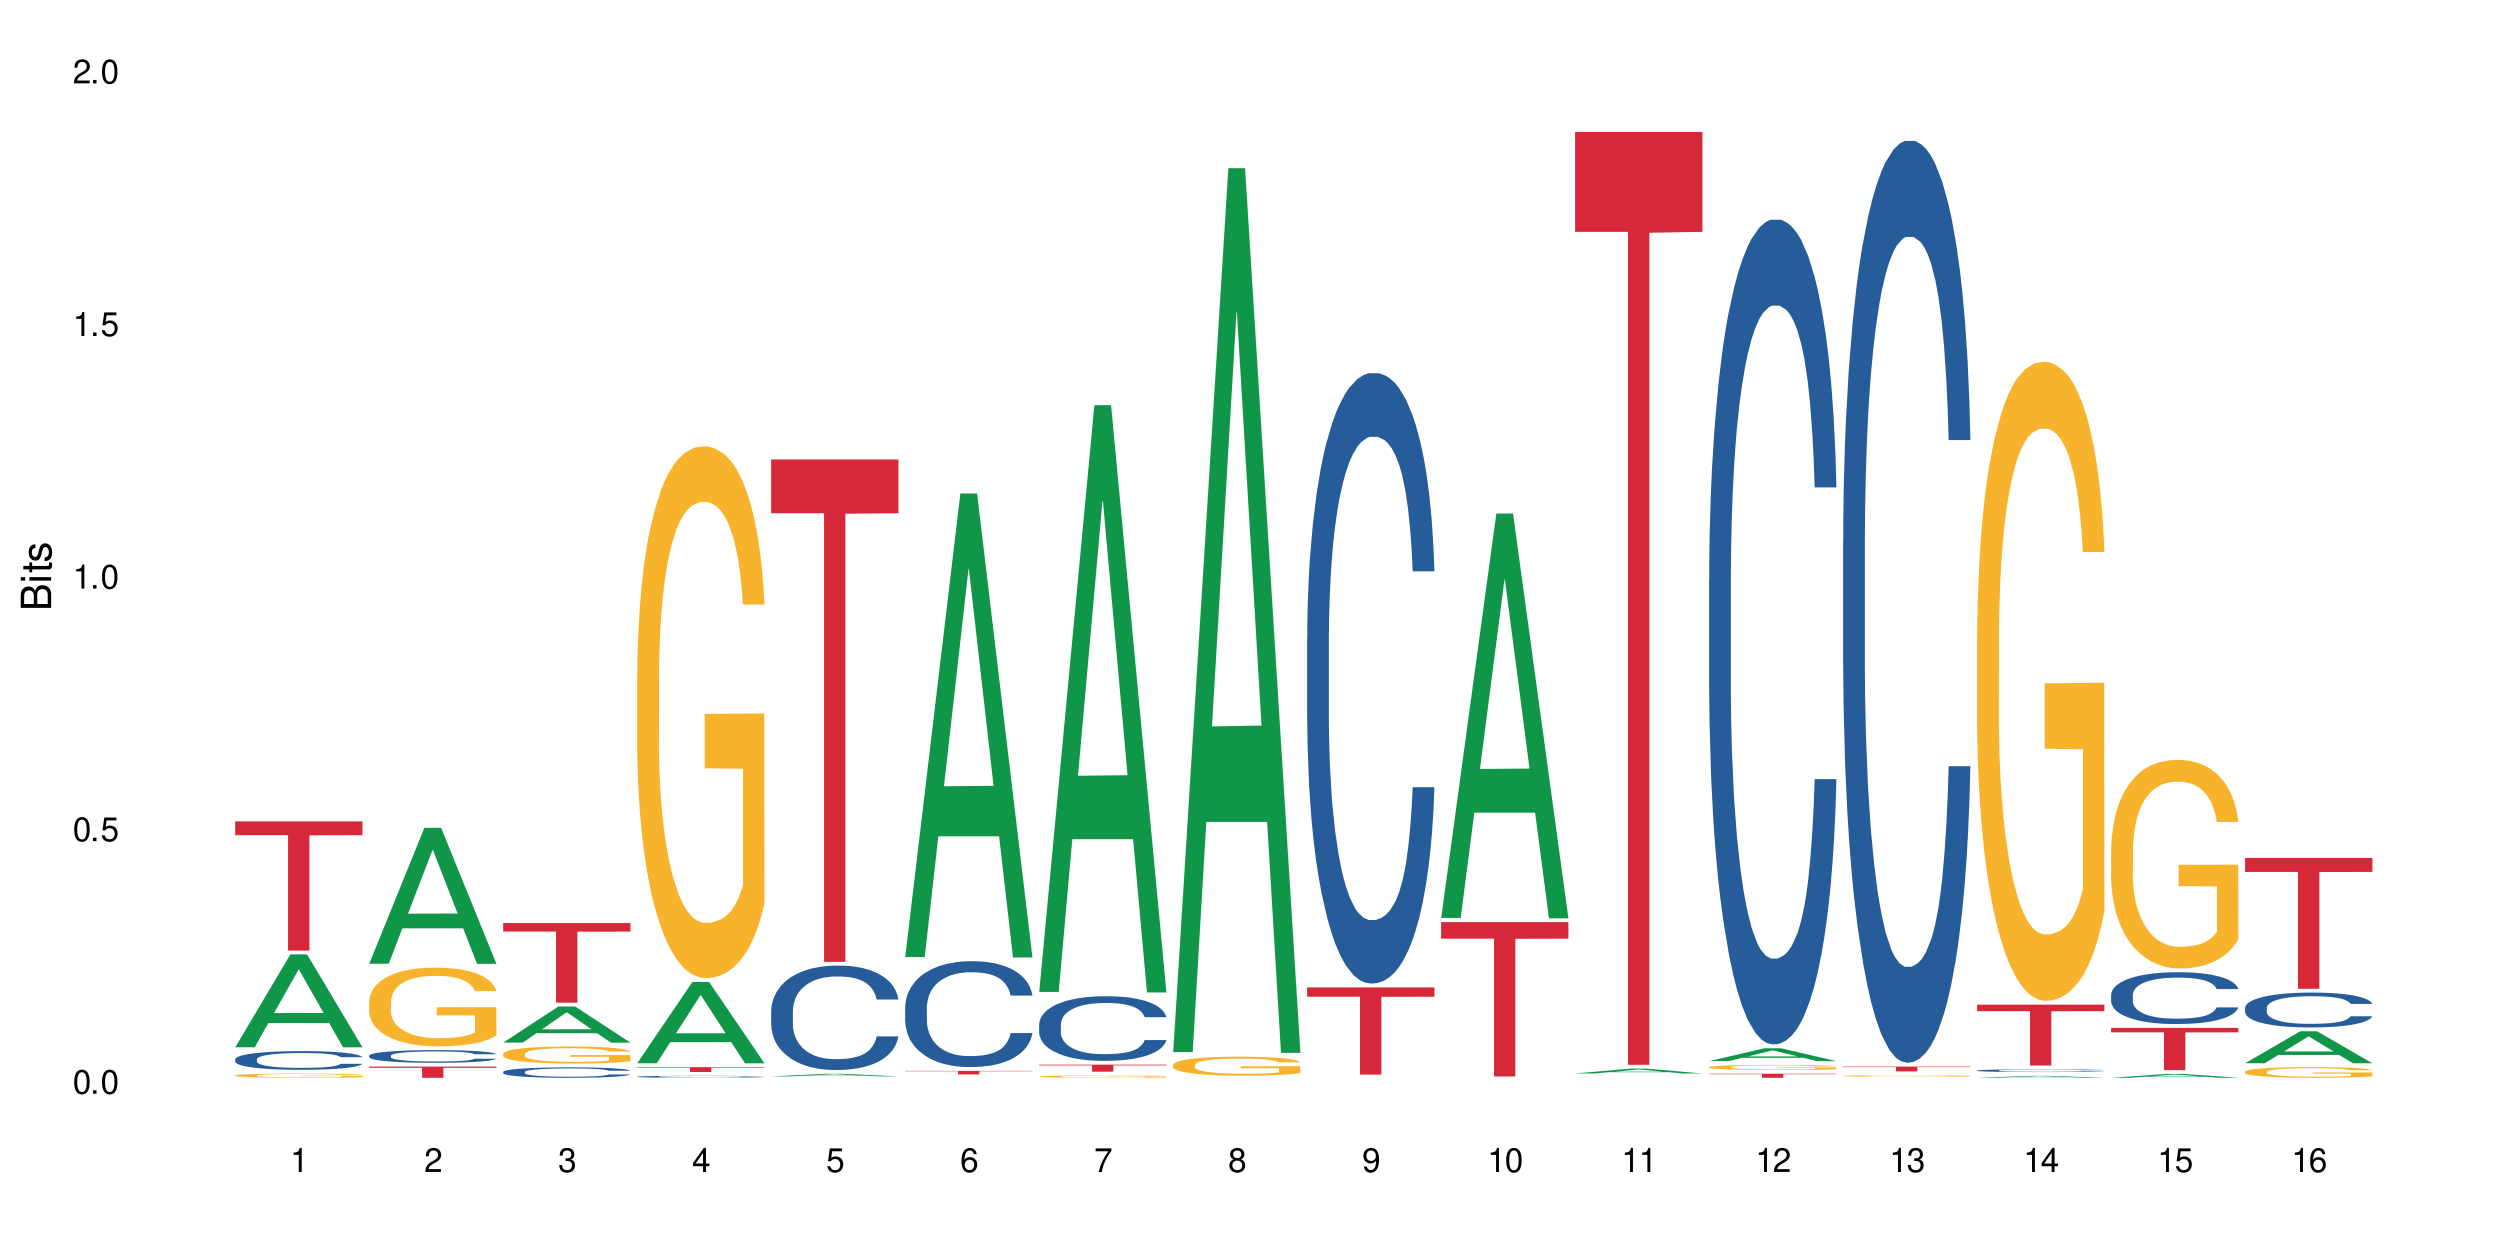 <?xml version="1.0" encoding="UTF-8"?>
<svg xmlns="http://www.w3.org/2000/svg" xmlns:xlink="http://www.w3.org/1999/xlink" width="720" height="360" viewBox="0 0 720 360">
<defs>
<g>
<g id="glyph-0-0">
</g>
<g id="glyph-0-1">
<path d="M 2.641 -6.938 C 2 -6.938 1.422 -6.656 1.078 -6.172 C 0.641 -5.562 0.406 -4.641 0.406 -3.359 C 0.406 -1.016 1.188 0.219 2.641 0.219 C 4.078 0.219 4.859 -1.016 4.859 -3.297 C 4.859 -4.641 4.656 -5.547 4.203 -6.172 C 3.844 -6.656 3.281 -6.938 2.641 -6.938 Z M 2.641 -6.188 C 3.547 -6.188 4 -5.25 4 -3.375 C 4 -1.406 3.562 -0.484 2.625 -0.484 C 1.734 -0.484 1.281 -1.438 1.281 -3.344 C 1.281 -5.25 1.734 -6.188 2.641 -6.188 Z M 2.641 -6.188 "/>
</g>
<g id="glyph-0-2">
<path d="M 1.828 -1 L 0.828 -1 L 0.828 0 L 1.828 0 Z M 1.828 -1 "/>
</g>
<g id="glyph-0-3">
<path d="M 4.562 -6.797 L 1.062 -6.797 L 0.547 -3.094 L 1.328 -3.094 C 1.719 -3.562 2.047 -3.734 2.578 -3.734 C 3.484 -3.734 4.062 -3.109 4.062 -2.094 C 4.062 -1.125 3.484 -0.531 2.578 -0.531 C 1.828 -0.531 1.375 -0.906 1.188 -1.672 L 0.328 -1.672 C 0.453 -1.109 0.547 -0.844 0.75 -0.594 C 1.125 -0.078 1.828 0.219 2.594 0.219 C 3.969 0.219 4.922 -0.781 4.922 -2.219 C 4.922 -3.562 4.031 -4.484 2.719 -4.484 C 2.25 -4.484 1.859 -4.359 1.469 -4.062 L 1.734 -5.969 L 4.562 -5.969 Z M 4.562 -6.797 "/>
</g>
<g id="glyph-0-4">
<path d="M 2.484 -4.938 L 2.484 0 L 3.328 0 L 3.328 -6.938 L 2.766 -6.938 C 2.469 -5.875 2.281 -5.734 0.984 -5.562 L 0.984 -4.938 Z M 2.484 -4.938 "/>
</g>
<g id="glyph-0-5">
<path d="M 4.859 -0.828 L 1.281 -0.828 C 1.359 -1.406 1.672 -1.781 2.5 -2.281 L 3.469 -2.828 C 4.406 -3.344 4.906 -4.062 4.906 -4.906 C 4.906 -5.484 4.672 -6.031 4.266 -6.406 C 3.859 -6.766 3.375 -6.938 2.719 -6.938 C 1.859 -6.938 1.219 -6.625 0.844 -6.031 C 0.609 -5.672 0.5 -5.234 0.484 -4.531 L 1.328 -4.531 C 1.359 -5.016 1.406 -5.281 1.531 -5.516 C 1.75 -5.938 2.188 -6.203 2.703 -6.203 C 3.469 -6.203 4.031 -5.641 4.031 -4.891 C 4.031 -4.344 3.719 -3.859 3.125 -3.516 L 2.234 -3 C 0.812 -2.172 0.406 -1.531 0.328 -0.016 L 4.859 -0.016 Z M 4.859 -0.828 "/>
</g>
<g id="glyph-0-6">
<path d="M 2.125 -3.188 L 2.578 -3.188 C 3.5 -3.188 3.984 -2.766 3.984 -1.922 C 3.984 -1.062 3.469 -0.531 2.594 -0.531 C 1.656 -0.531 1.203 -1 1.156 -2.016 L 0.312 -2.016 C 0.344 -1.453 0.438 -1.094 0.609 -0.781 C 0.953 -0.109 1.625 0.219 2.547 0.219 C 3.953 0.219 4.859 -0.625 4.859 -1.938 C 4.859 -2.828 4.516 -3.297 3.703 -3.594 C 4.344 -3.844 4.656 -4.328 4.656 -5.031 C 4.656 -6.219 3.875 -6.938 2.578 -6.938 C 1.203 -6.938 0.484 -6.172 0.453 -4.703 L 1.297 -4.703 C 1.312 -5.125 1.344 -5.359 1.453 -5.578 C 1.641 -5.969 2.062 -6.203 2.594 -6.203 C 3.344 -6.203 3.797 -5.75 3.797 -5 C 3.797 -4.516 3.609 -4.219 3.25 -4.047 C 3.016 -3.953 2.703 -3.922 2.125 -3.906 Z M 2.125 -3.188 "/>
</g>
<g id="glyph-0-7">
<path d="M 3.141 -1.672 L 3.141 0 L 3.984 0 L 3.984 -1.672 L 4.984 -1.672 L 4.984 -2.438 L 3.984 -2.438 L 3.984 -6.938 L 3.359 -6.938 L 0.266 -2.578 L 0.266 -1.672 Z M 3.141 -2.438 L 1 -2.438 L 3.141 -5.5 Z M 3.141 -2.438 "/>
</g>
<g id="glyph-0-8">
<path d="M 4.781 -5.125 C 4.609 -6.266 3.891 -6.938 2.844 -6.938 C 2.094 -6.938 1.422 -6.578 1.031 -5.953 C 0.594 -5.266 0.406 -4.422 0.406 -3.172 C 0.406 -2 0.578 -1.25 0.984 -0.641 C 1.359 -0.078 1.953 0.219 2.703 0.219 C 3.984 0.219 4.922 -0.75 4.922 -2.094 C 4.922 -3.375 4.062 -4.281 2.844 -4.281 C 2.172 -4.281 1.641 -4.031 1.281 -3.516 C 1.281 -5.234 1.828 -6.188 2.797 -6.188 C 3.391 -6.188 3.797 -5.797 3.938 -5.125 Z M 2.734 -3.531 C 3.547 -3.531 4.062 -2.953 4.062 -2.031 C 4.062 -1.156 3.484 -0.531 2.703 -0.531 C 1.922 -0.531 1.328 -1.188 1.328 -2.078 C 1.328 -2.938 1.906 -3.531 2.734 -3.531 Z M 2.734 -3.531 "/>
</g>
<g id="glyph-0-9">
<path d="M 4.984 -6.797 L 0.438 -6.797 L 0.438 -5.969 L 4.109 -5.969 C 2.5 -3.656 1.828 -2.234 1.328 0 L 2.219 0 C 2.594 -2.172 3.453 -4.047 4.984 -6.094 Z M 4.984 -6.797 "/>
</g>
<g id="glyph-0-10">
<path d="M 3.75 -3.656 C 4.469 -4.094 4.688 -4.438 4.688 -5.078 C 4.688 -6.172 3.844 -6.938 2.641 -6.938 C 1.438 -6.938 0.594 -6.172 0.594 -5.094 C 0.594 -4.438 0.812 -4.094 1.516 -3.656 C 0.734 -3.266 0.359 -2.703 0.359 -1.922 C 0.359 -0.656 1.281 0.219 2.641 0.219 C 3.984 0.219 4.922 -0.656 4.922 -1.922 C 4.922 -2.703 4.531 -3.266 3.75 -3.656 Z M 2.641 -6.188 C 3.359 -6.188 3.812 -5.75 3.812 -5.062 C 3.812 -4.406 3.344 -3.984 2.641 -3.984 C 1.922 -3.984 1.453 -4.406 1.453 -5.078 C 1.453 -5.75 1.922 -6.188 2.641 -6.188 Z M 2.641 -3.266 C 3.484 -3.266 4.062 -2.719 4.062 -1.906 C 4.062 -1.078 3.484 -0.531 2.625 -0.531 C 1.797 -0.531 1.219 -1.094 1.219 -1.906 C 1.219 -2.719 1.781 -3.266 2.641 -3.266 Z M 2.641 -3.266 "/>
</g>
<g id="glyph-0-11">
<path d="M 0.516 -1.578 C 0.672 -0.453 1.406 0.219 2.438 0.219 C 3.188 0.219 3.859 -0.141 4.266 -0.766 C 4.688 -1.453 4.891 -2.297 4.891 -3.547 C 4.891 -4.719 4.703 -5.453 4.312 -6.078 C 3.938 -6.641 3.344 -6.938 2.594 -6.938 C 1.297 -6.938 0.359 -5.969 0.359 -4.625 C 0.359 -3.344 1.234 -2.453 2.453 -2.453 C 3.094 -2.453 3.578 -2.672 4.016 -3.203 C 4 -1.484 3.469 -0.531 2.5 -0.531 C 1.906 -0.531 1.484 -0.906 1.359 -1.578 Z M 2.578 -6.203 C 3.375 -6.203 3.969 -5.531 3.969 -4.641 C 3.969 -3.797 3.391 -3.188 2.547 -3.188 C 1.734 -3.188 1.234 -3.766 1.234 -4.688 C 1.234 -5.562 1.797 -6.203 2.578 -6.203 Z M 2.578 -6.203 "/>
</g>
<g id="glyph-1-0">
</g>
<g id="glyph-1-1">
<path d="M 0 -0.953 L 0 -4.891 C 0 -5.719 -0.234 -6.344 -0.734 -6.797 C -1.188 -7.234 -1.812 -7.469 -2.5 -7.469 C -3.547 -7.469 -4.188 -7 -4.625 -5.875 C -4.984 -6.688 -5.625 -7.094 -6.531 -7.094 C -7.172 -7.094 -7.734 -6.859 -8.141 -6.391 C -8.562 -5.922 -8.75 -5.344 -8.75 -4.5 L -8.75 -0.953 Z M -4.984 -2.062 L -7.766 -2.062 L -7.766 -4.219 C -7.766 -4.844 -7.688 -5.203 -7.453 -5.5 C -7.219 -5.812 -6.859 -5.969 -6.375 -5.969 C -5.891 -5.969 -5.531 -5.812 -5.297 -5.5 C -5.062 -5.203 -4.984 -4.844 -4.984 -4.219 Z M -0.984 -2.062 L -4 -2.062 L -4 -4.781 C -4 -5.766 -3.438 -6.359 -2.484 -6.359 C -1.547 -6.359 -0.984 -5.766 -0.984 -4.781 Z M -0.984 -2.062 "/>
</g>
<g id="glyph-1-2">
<path d="M -6.281 -1.797 L -6.281 -0.797 L 0 -0.797 L 0 -1.797 Z M -8.75 -1.797 L -8.75 -0.797 L -7.484 -0.797 L -7.484 -1.797 Z M -8.75 -1.797 "/>
</g>
<g id="glyph-1-3">
<path d="M -6.281 -3.047 L -6.281 -2.016 L -8.016 -2.016 L -8.016 -1.016 L -6.281 -1.016 L -6.281 -0.172 L -5.469 -0.172 L -5.469 -1.016 L -0.719 -1.016 C -0.078 -1.016 0.281 -1.453 0.281 -2.234 C 0.281 -2.5 0.25 -2.719 0.188 -3.047 L -0.641 -3.047 C -0.609 -2.906 -0.594 -2.766 -0.594 -2.562 C -0.594 -2.141 -0.719 -2.016 -1.156 -2.016 L -5.469 -2.016 L -5.469 -3.047 Z M -6.281 -3.047 "/>
</g>
<g id="glyph-1-4">
<path d="M -4.531 -5.25 C -5.766 -5.25 -6.469 -4.422 -6.469 -2.969 C -6.469 -1.516 -5.719 -0.562 -4.547 -0.562 C -3.562 -0.562 -3.094 -1.062 -2.734 -2.562 L -2.516 -3.484 C -2.344 -4.188 -2.094 -4.469 -1.641 -4.469 C -1.047 -4.469 -0.641 -3.875 -0.641 -3 C -0.641 -2.453 -0.797 -2 -1.062 -1.75 C -1.25 -1.594 -1.422 -1.531 -1.875 -1.469 L -1.875 -0.406 C -0.422 -0.453 0.281 -1.266 0.281 -2.922 C 0.281 -4.5 -0.5 -5.516 -1.719 -5.516 C -2.656 -5.516 -3.172 -4.984 -3.469 -3.734 L -3.703 -2.766 C -3.891 -1.953 -4.156 -1.609 -4.594 -1.609 C -5.188 -1.609 -5.547 -2.125 -5.547 -2.938 C -5.547 -3.75 -5.203 -4.172 -4.531 -4.203 Z M -4.531 -5.25 "/>
</g>
</g>
</defs>
<rect x="-72" y="-36" width="864" height="432" fill="rgb(100%, 100%, 100%)" fill-opacity="1"/>
<path fill-rule="nonzero" fill="rgb(6.275%, 58.824%, 28.235%)" fill-opacity="1" d="M 67.73 301.605 L 67.77 301.582 L 83.633 274.875 L 88.449 274.875 L 104.391 301.629 L 98.789 301.629 L 94.797 294.648 L 77.289 294.648 L 73.371 301.605 L 67.73 301.605 L 78.973 291.758 L 93.191 291.734 L 86.102 279.246 L 86.023 279.223 L 85.945 279.297 L 78.934 291.734 L 78.973 291.758 Z M 67.73 301.605 "/>
<path fill-rule="nonzero" fill="rgb(14.51%, 36.078%, 60%)" fill-opacity="1" d="M 67.73 305.066 L 67.777 305.059 L 67.777 304.941 L 67.91 304.754 L 68.223 304.52 L 68.535 304.355 L 69.34 304.066 L 70.457 303.785 L 71.621 303.57 L 72.469 303.441 L 73.23 303.344 L 74.973 303.164 L 76.09 303.07 L 77.297 302.984 L 78.773 302.902 L 79.848 302.852 L 82.262 302.773 L 84.051 302.738 L 85.434 302.727 L 88.43 302.727 L 90.219 302.746 L 91.516 302.77 L 92.945 302.809 L 94.152 302.852 L 96.254 302.961 L 98.133 303.098 L 98.98 303.176 L 100.324 303.328 L 101.352 303.477 L 102.066 303.605 L 102.871 303.785 L 103.586 304.008 L 104.125 304.258 L 104.391 304.469 L 98.133 304.469 L 97.82 304.273 L 97.461 304.121 L 96.793 303.918 L 96.121 303.777 L 95.184 303.633 L 94.332 303.539 L 93.172 303.449 L 92.141 303.387 L 91.07 303.344 L 90.039 303.316 L 88.074 303.285 L 85.793 303.285 L 84.945 303.293 L 83.199 303.336 L 82.262 303.367 L 80.918 303.438 L 79.98 303.5 L 78.863 303.602 L 78.102 303.684 L 77.164 303.812 L 76.492 303.926 L 75.734 304.086 L 75.285 304.211 L 74.883 304.348 L 74.527 304.508 L 74.258 304.68 L 74.078 304.863 L 73.988 305.039 L 73.988 305.801 L 74.078 305.98 L 74.305 306.188 L 74.883 306.484 L 75.734 306.746 L 76.719 306.953 L 77.656 307.102 L 78.191 307.168 L 78.906 307.246 L 80.027 307.348 L 81.637 307.445 L 82.574 307.484 L 84.004 307.523 L 85.48 307.543 L 87.449 307.543 L 89.191 307.523 L 90.352 307.5 L 91.559 307.461 L 93.215 307.375 L 94.242 307.297 L 95.137 307.203 L 95.809 307.109 L 96.254 307.031 L 96.926 306.879 L 97.461 306.711 L 97.863 306.539 L 98.133 306.371 L 104.391 306.371 L 104.125 306.57 L 103.723 306.762 L 103.32 306.902 L 102.691 307.074 L 101.977 307.227 L 100.949 307.398 L 100.102 307.512 L 98.98 307.637 L 97.953 307.73 L 96.836 307.812 L 95.184 307.91 L 94.109 307.961 L 92.945 308.004 L 91.559 308.043 L 89.816 308.078 L 87.938 308.098 L 86.195 308.102 L 84.316 308.094 L 82.934 308.074 L 81.098 308.027 L 78.82 307.941 L 77.164 307.848 L 75.867 307.754 L 74.75 307.656 L 73.5 307.523 L 71.891 307.305 L 70.906 307.141 L 70.234 307 L 69.473 306.809 L 68.938 306.637 L 68.312 306.363 L 67.863 306.012 L 67.73 305.742 Z M 67.73 305.066 "/>
<path fill-rule="nonzero" fill="rgb(96.863%, 70.196%, 16.863%)" fill-opacity="1" d="M 67.73 309.715 L 67.777 309.711 L 67.777 309.691 L 67.953 309.641 L 68.402 309.574 L 68.984 309.516 L 69.609 309.473 L 70.012 309.449 L 70.684 309.418 L 71.262 309.391 L 72.738 309.344 L 74.617 309.297 L 75.645 309.277 L 76.809 309.258 L 78.461 309.238 L 79.223 309.23 L 81.547 309.211 L 84.184 309.199 L 87.09 309.195 L 88.43 309.199 L 90.266 309.203 L 92.77 309.215 L 94.199 309.227 L 95.316 309.238 L 96.477 309.25 L 97.91 309.273 L 99.25 309.301 L 100.324 309.324 L 101.395 309.359 L 102.289 309.395 L 103.051 309.434 L 103.723 309.48 L 104.125 309.516 L 104.391 309.555 L 98.176 309.555 L 97.82 309.516 L 97.418 309.488 L 96.746 309.453 L 96.074 309.426 L 95.406 309.402 L 94.152 309.375 L 93.082 309.359 L 91.738 309.344 L 90.441 309.332 L 88.969 309.324 L 85.703 309.324 L 83.559 309.332 L 82.305 309.34 L 81.41 309.348 L 80.16 309.367 L 79.398 309.379 L 78.953 309.387 L 77.613 309.422 L 76.719 309.453 L 76.227 309.473 L 75.602 309.508 L 75.152 309.535 L 74.66 309.578 L 74.391 309.613 L 74.035 309.688 L 73.988 309.887 L 74.125 309.93 L 74.391 309.973 L 74.75 310.012 L 75.285 310.055 L 75.824 310.086 L 76.762 310.129 L 77.566 310.156 L 78.191 310.176 L 79.398 310.207 L 79.891 310.215 L 81.055 310.234 L 82.262 310.25 L 83.738 310.266 L 84.855 310.27 L 86.641 310.277 L 88.922 310.277 L 91.605 310.27 L 93.305 310.262 L 94.465 310.254 L 95.227 310.246 L 96.164 310.234 L 96.836 310.223 L 97.461 310.211 L 98.223 310.191 L 98.223 309.93 L 87.18 309.926 L 87.18 309.805 L 104.348 309.801 L 104.391 310.234 L 103.453 310.262 L 102.289 310.293 L 101.172 310.312 L 100.012 310.332 L 98.355 310.352 L 97.016 310.367 L 94.957 310.383 L 93.082 310.391 L 91.113 310.398 L 89.371 310.402 L 87.312 310.402 L 85.48 310.398 L 83.512 310.395 L 81.949 310.387 L 80.516 310.375 L 79.086 310.359 L 77.297 310.336 L 76.137 310.316 L 74.93 310.293 L 73.723 310.266 L 72.648 310.238 L 71.934 310.215 L 71.219 310.188 L 70.457 310.156 L 69.742 310.117 L 69.207 310.082 L 68.715 310.043 L 68.355 310.008 L 68 309.957 L 67.82 309.918 L 67.73 309.887 Z M 67.73 309.715 "/>
<path fill-rule="nonzero" fill="rgb(83.922%, 15.686%, 22.353%)" fill-opacity="1" d="M 67.73 236.555 L 104.391 236.555 L 104.391 240.539 L 89.113 240.574 L 89.113 273.781 L 82.965 273.781 L 82.965 240.609 L 82.875 240.539 L 67.73 240.539 Z M 67.73 236.555 "/>
<path fill-rule="nonzero" fill="rgb(6.275%, 58.824%, 28.235%)" fill-opacity="1" d="M 106.32 277.559 L 106.359 277.52 L 122.223 238.402 L 127.039 238.402 L 142.98 277.594 L 137.383 277.594 L 133.387 267.363 L 115.879 267.363 L 111.961 277.559 L 106.32 277.559 L 117.562 263.133 L 131.781 263.094 L 124.691 244.805 L 124.613 244.77 L 124.535 244.879 L 117.523 263.094 L 117.562 263.133 Z M 106.32 277.559 "/>
<path fill-rule="nonzero" fill="rgb(14.51%, 36.078%, 60%)" fill-opacity="1" d="M 106.32 304.027 L 106.367 304.023 L 106.367 303.945 L 106.5 303.816 L 106.812 303.656 L 107.125 303.547 L 107.93 303.352 L 109.047 303.16 L 110.211 303.016 L 111.059 302.93 L 111.82 302.863 L 113.562 302.738 L 114.684 302.676 L 115.891 302.621 L 117.363 302.562 L 118.438 302.531 L 120.852 302.477 L 122.641 302.453 L 124.027 302.441 L 127.02 302.441 L 128.809 302.457 L 130.105 302.473 L 131.535 302.5 L 132.742 302.531 L 134.844 302.602 L 136.723 302.695 L 137.574 302.75 L 138.914 302.852 L 139.941 302.953 L 140.656 303.039 L 141.461 303.16 L 142.176 303.312 L 142.715 303.48 L 142.98 303.625 L 136.723 303.625 L 136.41 303.492 L 136.051 303.387 L 135.383 303.25 L 134.711 303.156 L 133.773 303.059 L 132.922 302.996 L 131.762 302.934 L 130.73 302.891 L 129.66 302.863 L 128.629 302.844 L 126.664 302.82 L 124.383 302.82 L 123.535 302.828 L 121.789 302.855 L 120.852 302.879 L 119.512 302.926 L 118.57 302.969 L 117.453 303.035 L 116.695 303.09 L 115.754 303.18 L 115.086 303.254 L 114.324 303.363 L 113.879 303.449 L 113.473 303.539 L 113.117 303.652 L 112.848 303.766 L 112.668 303.891 L 112.582 304.012 L 112.582 304.527 L 112.668 304.645 L 112.895 304.785 L 113.473 304.988 L 114.324 305.164 L 115.309 305.305 L 116.246 305.406 L 116.781 305.449 L 117.5 305.504 L 118.617 305.57 L 120.227 305.637 L 121.164 305.664 L 122.594 305.691 L 124.07 305.703 L 126.039 305.703 L 127.781 305.691 L 128.945 305.676 L 130.152 305.648 L 131.805 305.59 L 132.832 305.539 L 133.727 305.473 L 134.398 305.41 L 134.844 305.359 L 135.516 305.254 L 136.051 305.141 L 136.453 305.023 L 136.723 304.91 L 142.98 304.91 L 142.715 305.047 L 142.312 305.176 L 141.91 305.27 L 141.281 305.387 L 140.566 305.492 L 139.539 305.609 L 138.691 305.684 L 137.574 305.766 L 136.543 305.832 L 135.426 305.887 L 133.773 305.953 L 132.699 305.988 L 131.535 306.016 L 130.152 306.043 L 128.406 306.066 L 126.531 306.078 L 124.785 306.082 L 122.906 306.078 L 121.523 306.062 L 119.688 306.035 L 117.41 305.973 L 115.754 305.91 L 114.457 305.848 L 113.34 305.781 L 112.09 305.691 L 110.48 305.543 L 109.496 305.43 L 108.824 305.34 L 108.066 305.207 L 107.527 305.09 L 106.902 304.906 L 106.457 304.668 L 106.32 304.484 Z M 106.32 304.027 "/>
<path fill-rule="nonzero" fill="rgb(96.863%, 70.196%, 16.863%)" fill-opacity="1" d="M 106.32 288.395 L 106.367 288.375 L 106.367 287.961 L 106.543 287.027 L 106.992 285.746 L 107.574 284.688 L 108.199 283.863 L 108.602 283.426 L 109.273 282.805 L 109.852 282.352 L 111.328 281.418 L 113.207 280.551 L 114.234 280.18 L 115.398 279.824 L 117.051 279.434 L 117.812 279.289 L 120.137 278.957 L 122.773 278.75 L 125.68 278.688 L 127.02 278.707 L 128.855 278.793 L 131.359 279.02 L 132.789 279.227 L 133.906 279.434 L 135.07 279.703 L 136.5 280.117 L 137.84 280.613 L 138.914 281.109 L 139.988 281.73 L 140.879 282.391 L 141.641 283.117 L 142.312 283.984 L 142.715 284.711 L 142.98 285.434 L 136.77 285.434 L 136.41 284.711 L 136.008 284.152 L 135.336 283.469 L 134.668 282.973 L 133.996 282.578 L 132.742 282.039 L 131.672 281.711 L 130.328 281.418 L 129.031 281.234 L 127.559 281.109 L 126.664 281.066 L 124.293 281.066 L 122.148 281.211 L 120.895 281.379 L 120.004 281.543 L 118.75 281.855 L 117.988 282.102 L 117.543 282.27 L 116.203 282.91 L 115.309 283.488 L 114.816 283.883 L 114.191 284.504 L 113.742 285.062 L 113.25 285.891 L 112.984 286.512 L 112.625 287.918 L 112.582 291.645 L 112.715 292.43 L 112.984 293.277 L 113.34 294.023 L 113.879 294.809 L 114.414 295.41 L 115.352 296.215 L 116.156 296.754 L 116.781 297.105 L 117.988 297.664 L 118.48 297.852 L 119.645 298.223 L 120.852 298.512 L 122.328 298.762 L 123.445 298.887 L 125.234 298.988 L 127.512 298.988 L 130.195 298.867 L 131.895 298.699 L 133.059 298.535 L 133.816 298.391 L 134.754 298.16 L 135.426 297.953 L 136.051 297.727 L 136.812 297.375 L 136.812 292.43 L 125.77 292.41 L 125.77 290.09 L 142.938 290.07 L 142.98 298.16 L 142.043 298.719 L 140.879 299.258 L 139.762 299.672 L 138.602 300.023 L 136.945 300.418 L 135.605 300.664 L 133.547 300.957 L 131.672 301.141 L 129.703 301.266 L 127.961 301.328 L 125.902 301.348 L 124.07 301.309 L 122.102 301.184 L 120.539 301.02 L 119.109 300.812 L 117.676 300.543 L 115.891 300.105 L 114.727 299.754 L 113.52 299.32 L 112.312 298.805 L 111.238 298.246 L 110.523 297.809 L 109.809 297.312 L 109.047 296.691 L 108.332 295.988 L 107.797 295.348 L 107.305 294.621 L 106.945 293.941 L 106.59 293.008 L 106.41 292.266 L 106.32 291.621 Z M 106.32 288.395 "/>
<path fill-rule="nonzero" fill="rgb(83.922%, 15.686%, 22.353%)" fill-opacity="1" d="M 106.32 307.176 L 142.98 307.176 L 142.98 307.523 L 127.703 307.527 L 127.703 310.402 L 121.555 310.402 L 121.555 307.527 L 121.465 307.523 L 106.32 307.523 Z M 106.32 307.176 "/>
<path fill-rule="nonzero" fill="rgb(6.275%, 58.824%, 28.235%)" fill-opacity="1" d="M 144.91 300.277 L 144.949 300.27 L 160.812 289.867 L 165.633 289.867 L 181.574 300.289 L 175.973 300.289 L 171.977 297.566 L 154.469 297.566 L 150.551 300.277 L 144.91 300.277 L 156.152 296.441 L 170.371 296.434 L 163.281 291.57 L 163.203 291.559 L 163.125 291.59 L 156.113 296.434 L 156.152 296.441 Z M 144.91 300.277 "/>
<path fill-rule="nonzero" fill="rgb(14.51%, 36.078%, 60%)" fill-opacity="1" d="M 144.91 308.707 L 144.957 308.703 L 144.957 308.637 L 145.09 308.531 L 145.402 308.402 L 145.715 308.309 L 146.52 308.148 L 147.641 307.992 L 148.801 307.871 L 149.652 307.801 L 150.41 307.746 L 152.156 307.645 L 153.273 307.59 L 154.48 307.543 L 155.953 307.496 L 157.027 307.469 L 159.441 307.426 L 161.23 307.406 L 162.617 307.398 L 165.613 307.398 L 167.398 307.41 L 168.695 307.422 L 170.129 307.445 L 171.336 307.469 L 173.434 307.531 L 175.312 307.605 L 176.164 307.652 L 177.504 307.738 L 178.531 307.82 L 179.246 307.891 L 180.051 307.992 L 180.77 308.117 L 181.305 308.254 L 181.574 308.375 L 175.312 308.375 L 175 308.262 L 174.645 308.18 L 173.973 308.066 L 173.301 307.984 L 172.363 307.906 L 171.512 307.855 L 170.352 307.801 L 169.324 307.77 L 168.25 307.746 L 167.223 307.727 L 165.254 307.711 L 162.973 307.711 L 162.125 307.719 L 160.379 307.738 L 159.441 307.758 L 158.102 307.797 L 157.16 307.832 L 156.043 307.887 L 155.285 307.934 L 154.344 308.004 L 153.676 308.07 L 152.914 308.16 L 152.469 308.227 L 152.066 308.305 L 151.707 308.395 L 151.438 308.492 L 151.262 308.594 L 151.172 308.691 L 151.172 309.117 L 151.262 309.215 L 151.484 309.332 L 152.066 309.5 L 152.914 309.645 L 153.898 309.762 L 154.836 309.844 L 155.375 309.879 L 156.09 309.926 L 157.207 309.98 L 158.816 310.035 L 159.754 310.055 L 161.184 310.078 L 162.66 310.09 L 164.629 310.09 L 166.371 310.078 L 167.535 310.066 L 168.742 310.043 L 170.395 309.996 L 171.422 309.953 L 172.316 309.898 L 172.988 309.848 L 173.434 309.805 L 174.105 309.719 L 174.645 309.625 L 175.047 309.531 L 175.312 309.438 L 181.574 309.438 L 181.305 309.547 L 180.902 309.652 L 180.5 309.734 L 179.875 309.828 L 179.156 309.914 L 178.129 310.012 L 177.281 310.074 L 176.164 310.141 L 175.133 310.195 L 174.016 310.242 L 172.363 310.297 L 171.289 310.324 L 170.129 310.348 L 168.742 310.371 L 166.996 310.391 L 165.121 310.398 L 163.375 310.402 L 161.5 310.398 L 160.113 310.387 L 158.281 310.359 L 156 310.312 L 154.344 310.258 L 153.047 310.207 L 151.93 310.152 L 150.68 310.078 L 149.07 309.957 L 148.086 309.863 L 147.414 309.789 L 146.656 309.68 L 146.117 309.586 L 145.492 309.43 L 145.047 309.234 L 144.91 309.086 Z M 144.91 308.707 "/>
<path fill-rule="nonzero" fill="rgb(96.863%, 70.196%, 16.863%)" fill-opacity="1" d="M 144.91 303.492 L 144.957 303.484 L 144.957 303.395 L 145.137 303.195 L 145.582 302.914 L 146.164 302.688 L 146.789 302.504 L 147.191 302.41 L 147.863 302.277 L 148.445 302.176 L 149.918 301.977 L 151.797 301.785 L 152.824 301.707 L 153.988 301.629 L 155.641 301.543 L 156.402 301.512 L 158.727 301.441 L 161.363 301.395 L 164.27 301.383 L 165.613 301.387 L 167.445 301.406 L 169.949 301.453 L 171.379 301.5 L 172.496 301.543 L 173.66 301.602 L 175.09 301.691 L 176.43 301.801 L 177.504 301.906 L 178.578 302.043 L 179.473 302.188 L 180.23 302.344 L 180.902 302.531 L 181.305 302.691 L 181.574 302.848 L 175.359 302.848 L 175 302.691 L 174.598 302.57 L 173.926 302.422 L 173.258 302.312 L 172.586 302.227 L 171.336 302.109 L 170.262 302.039 L 168.922 301.977 L 167.625 301.934 L 166.148 301.906 L 165.254 301.898 L 162.883 301.898 L 160.738 301.93 L 159.488 301.965 L 158.594 302.004 L 157.34 302.07 L 156.582 302.125 L 156.133 302.16 L 154.793 302.301 L 153.898 302.426 L 153.406 302.512 L 152.781 302.645 L 152.332 302.766 L 151.84 302.945 L 151.574 303.082 L 151.215 303.387 L 151.172 304.195 L 151.305 304.367 L 151.574 304.551 L 151.93 304.715 L 152.469 304.883 L 153.004 305.016 L 153.941 305.191 L 154.746 305.309 L 155.375 305.383 L 156.582 305.504 L 157.07 305.547 L 158.234 305.625 L 159.441 305.688 L 160.918 305.742 L 162.035 305.77 L 163.824 305.793 L 166.102 305.793 L 168.785 305.766 L 170.484 305.73 L 171.648 305.691 L 172.406 305.66 L 173.348 305.613 L 174.016 305.566 L 174.645 305.52 L 175.402 305.441 L 175.402 304.367 L 164.359 304.363 L 164.359 303.859 L 181.527 303.855 L 181.574 305.613 L 180.633 305.734 L 179.473 305.852 L 178.352 305.941 L 177.191 306.016 L 175.535 306.102 L 174.195 306.156 L 172.141 306.219 L 170.262 306.262 L 168.293 306.285 L 166.551 306.301 L 164.492 306.305 L 162.66 306.297 L 160.695 306.27 L 159.129 306.234 L 157.699 306.188 L 156.266 306.129 L 154.48 306.035 L 153.316 305.957 L 152.109 305.863 L 150.902 305.75 L 149.828 305.629 L 149.113 305.535 L 148.398 305.43 L 147.641 305.293 L 146.922 305.141 L 146.387 305 L 145.895 304.844 L 145.539 304.695 L 145.18 304.492 L 145 304.332 L 144.91 304.191 Z M 144.91 303.492 "/>
<path fill-rule="nonzero" fill="rgb(83.922%, 15.686%, 22.353%)" fill-opacity="1" d="M 144.91 265.852 L 181.574 265.852 L 181.574 268.305 L 166.293 268.328 L 166.293 288.773 L 160.145 288.773 L 160.145 268.348 L 160.059 268.305 L 144.91 268.305 Z M 144.91 265.852 "/>
<path fill-rule="nonzero" fill="rgb(6.275%, 58.824%, 28.235%)" fill-opacity="1" d="M 183.5 306.223 L 183.543 306.199 L 199.402 282.805 L 204.223 282.805 L 220.164 306.242 L 214.562 306.242 L 210.566 300.125 L 193.059 300.125 L 189.141 306.223 L 183.5 306.223 L 194.742 297.594 L 208.961 297.57 L 201.871 286.633 L 201.793 286.609 L 201.715 286.676 L 194.703 297.57 L 194.742 297.594 Z M 183.5 306.223 "/>
<path fill-rule="nonzero" fill="rgb(14.51%, 36.078%, 60%)" fill-opacity="1" d="M 183.5 310.082 L 183.547 310.082 L 183.547 310.066 L 183.68 310.047 L 183.992 310.023 L 184.309 310.004 L 185.113 309.977 L 186.23 309.945 L 187.391 309.922 L 188.242 309.91 L 189 309.898 L 190.746 309.879 L 191.863 309.871 L 193.07 309.859 L 194.543 309.852 L 195.617 309.848 L 198.031 309.84 L 199.82 309.836 L 201.207 309.832 L 204.203 309.832 L 205.988 309.836 L 207.285 309.836 L 208.719 309.84 L 209.926 309.848 L 212.027 309.859 L 213.902 309.871 L 214.754 309.879 L 216.094 309.898 L 217.121 309.914 L 217.84 309.926 L 218.645 309.945 L 219.359 309.969 L 219.895 309.996 L 220.164 310.02 L 213.902 310.02 L 213.59 309.996 L 213.234 309.98 L 212.562 309.961 L 211.891 309.945 L 210.953 309.93 L 210.102 309.918 L 208.941 309.91 L 207.914 309.902 L 206.84 309.898 L 205.812 309.895 L 203.844 309.891 L 201.562 309.891 L 200.715 309.895 L 198.973 309.898 L 198.031 309.902 L 196.691 309.91 L 195.754 309.914 L 194.633 309.926 L 193.875 309.934 L 192.934 309.949 L 192.266 309.961 L 191.504 309.977 L 191.059 309.988 L 190.656 310.004 L 190.297 310.023 L 190.031 310.039 L 189.852 310.059 L 189.762 310.078 L 189.762 310.16 L 189.852 310.176 L 190.074 310.199 L 190.656 310.23 L 191.504 310.258 L 192.488 310.281 L 193.426 310.297 L 193.965 310.305 L 194.68 310.312 L 195.797 310.32 L 197.406 310.332 L 198.344 310.336 L 199.777 310.34 L 201.25 310.344 L 203.219 310.344 L 204.961 310.34 L 206.125 310.34 L 207.332 310.336 L 208.984 310.324 L 210.016 310.316 L 210.906 310.309 L 211.578 310.297 L 212.027 310.289 L 212.695 310.273 L 213.234 310.254 L 213.637 310.238 L 213.902 310.219 L 220.164 310.219 L 219.895 310.238 L 219.492 310.262 L 219.09 310.277 L 218.465 310.293 L 217.75 310.309 L 216.719 310.328 L 215.871 310.34 L 214.754 310.352 L 213.727 310.363 L 212.605 310.371 L 210.953 310.383 L 209.879 310.387 L 208.719 310.391 L 207.332 310.395 L 205.586 310.398 L 203.711 310.402 L 200.09 310.402 L 198.703 310.398 L 196.871 310.395 L 194.59 310.387 L 192.934 310.375 L 191.641 310.367 L 190.52 310.355 L 189.27 310.34 L 187.66 310.316 L 186.676 310.301 L 186.004 310.285 L 185.246 310.266 L 184.711 310.246 L 184.082 310.219 L 183.637 310.18 L 183.5 310.152 Z M 183.5 310.082 "/>
<path fill-rule="nonzero" fill="rgb(96.863%, 70.196%, 16.863%)" fill-opacity="1" d="M 183.5 194.137 L 183.547 193.996 L 183.547 191.195 L 183.727 184.902 L 184.172 176.227 L 184.754 169.094 L 185.379 163.496 L 185.781 160.559 L 186.453 156.363 L 187.035 153.285 L 188.508 146.992 L 190.387 141.113 L 191.414 138.598 L 192.578 136.219 L 194.23 133.559 L 194.992 132.582 L 197.316 130.344 L 199.953 128.945 L 202.859 128.523 L 204.203 128.664 L 206.035 129.223 L 208.539 130.762 L 209.969 132.16 L 211.086 133.559 L 212.25 135.379 L 213.68 138.176 L 215.02 141.535 L 216.094 144.891 L 217.168 149.09 L 218.062 153.566 L 218.82 158.461 L 219.492 164.336 L 219.895 169.234 L 220.164 174.129 L 213.949 174.129 L 213.59 169.234 L 213.188 165.457 L 212.52 160.84 L 211.848 157.48 L 211.176 154.824 L 209.926 151.188 L 208.852 148.949 L 207.512 146.992 L 206.215 145.73 L 204.738 144.891 L 203.844 144.613 L 201.477 144.613 L 199.328 145.59 L 198.078 146.711 L 197.184 147.828 L 195.93 149.93 L 195.172 151.605 L 194.723 152.727 L 193.383 157.062 L 192.488 160.98 L 191.996 163.637 L 191.371 167.836 L 190.922 171.613 L 190.434 177.207 L 190.164 181.406 L 189.805 190.918 L 189.762 216.098 L 189.895 221.414 L 190.164 227.148 L 190.52 232.188 L 191.059 237.504 L 191.594 241.559 L 192.531 247.016 L 193.336 250.652 L 193.965 253.031 L 195.172 256.809 L 195.664 258.066 L 196.824 260.586 L 198.031 262.543 L 199.508 264.223 L 200.625 265.062 L 202.414 265.762 L 204.695 265.762 L 207.375 264.922 L 209.074 263.801 L 210.238 262.684 L 210.996 261.703 L 211.938 260.164 L 212.605 258.766 L 213.234 257.227 L 213.992 254.848 L 213.992 221.414 L 202.949 221.273 L 202.949 205.605 L 220.117 205.465 L 220.164 260.164 L 219.223 263.941 L 218.062 267.578 L 216.945 270.379 L 215.781 272.754 L 214.129 275.414 L 212.785 277.094 L 210.73 279.051 L 208.852 280.309 L 206.883 281.148 L 205.141 281.57 L 203.086 281.711 L 201.25 281.43 L 199.285 280.59 L 197.719 279.473 L 196.289 278.07 L 194.859 276.254 L 193.07 273.316 L 191.906 270.938 L 190.699 268 L 189.492 264.504 L 188.418 260.727 L 187.703 257.785 L 186.988 254.43 L 186.23 250.234 L 185.516 245.477 L 184.977 241.141 L 184.484 236.242 L 184.129 231.625 L 183.77 225.332 L 183.59 220.297 L 183.5 215.957 Z M 183.5 194.137 "/>
<path fill-rule="nonzero" fill="rgb(83.922%, 15.686%, 22.353%)" fill-opacity="1" d="M 183.5 307.336 L 220.164 307.336 L 220.164 307.488 L 204.883 307.488 L 204.883 308.738 L 198.738 308.738 L 198.738 307.492 L 198.648 307.488 L 183.5 307.488 Z M 183.5 307.336 "/>
<path fill-rule="nonzero" fill="rgb(6.275%, 58.824%, 28.235%)" fill-opacity="1" d="M 222.094 309.996 L 222.133 309.992 L 237.996 309.258 L 242.812 309.258 L 258.754 309.996 L 253.152 309.996 L 249.156 309.801 L 231.648 309.801 L 227.73 309.996 L 222.094 309.996 L 233.332 309.723 L 247.551 309.723 L 240.461 309.379 L 240.383 309.375 L 240.305 309.379 L 233.293 309.723 L 233.332 309.723 Z M 222.094 309.996 "/>
<path fill-rule="nonzero" fill="rgb(14.51%, 36.078%, 60%)" fill-opacity="1" d="M 222.094 291.184 L 222.137 291.156 L 222.137 290.496 L 222.27 289.453 L 222.586 288.133 L 222.898 287.227 L 223.703 285.605 L 224.82 284.039 L 225.98 282.832 L 226.832 282.117 L 227.59 281.566 L 229.336 280.551 L 230.453 280.031 L 231.66 279.562 L 233.137 279.094 L 234.207 278.82 L 236.621 278.383 L 238.41 278.188 L 239.797 278.105 L 242.793 278.105 L 244.582 278.215 L 245.879 278.355 L 247.309 278.574 L 248.516 278.82 L 250.617 279.426 L 252.492 280.195 L 253.344 280.633 L 254.684 281.484 L 255.715 282.309 L 256.43 283.023 L 257.234 284.039 L 257.949 285.277 L 258.484 286.68 L 258.754 287.859 L 252.492 287.859 L 252.18 286.762 L 251.824 285.91 L 251.152 284.781 L 250.48 283.984 L 249.543 283.188 L 248.695 282.668 L 247.531 282.145 L 246.504 281.816 L 245.43 281.566 L 244.402 281.402 L 242.434 281.238 L 240.156 281.238 L 239.305 281.293 L 237.562 281.512 L 236.621 281.707 L 235.281 282.09 L 234.344 282.445 L 233.227 282.996 L 232.465 283.465 L 231.527 284.18 L 230.855 284.809 L 230.094 285.715 L 229.648 286.402 L 229.246 287.172 L 228.887 288.078 L 228.621 289.039 L 228.441 290.059 L 228.352 291.047 L 228.352 295.305 L 228.441 296.293 L 228.664 297.449 L 229.246 299.125 L 230.094 300.578 L 231.078 301.734 L 232.016 302.559 L 232.555 302.941 L 233.27 303.383 L 234.387 303.934 L 235.996 304.48 L 236.934 304.699 L 238.367 304.922 L 239.84 305.031 L 241.809 305.031 L 243.551 304.922 L 244.715 304.785 L 245.922 304.562 L 247.574 304.098 L 248.605 303.656 L 249.5 303.137 L 250.168 302.613 L 250.617 302.172 L 251.285 301.32 L 251.824 300.387 L 252.227 299.426 L 252.492 298.492 L 258.754 298.492 L 258.484 299.59 L 258.082 300.664 L 257.68 301.461 L 257.055 302.422 L 256.34 303.273 L 255.309 304.234 L 254.461 304.867 L 253.344 305.555 L 252.316 306.074 L 251.199 306.543 L 249.543 307.09 L 248.469 307.367 L 247.309 307.613 L 245.922 307.832 L 244.18 308.027 L 242.301 308.137 L 240.559 308.164 L 238.68 308.109 L 237.293 307.996 L 235.461 307.75 L 233.18 307.258 L 231.527 306.734 L 230.23 306.211 L 229.113 305.664 L 227.859 304.922 L 226.25 303.711 L 225.266 302.777 L 224.598 302.008 L 223.836 300.938 L 223.301 299.977 L 222.672 298.438 L 222.227 296.488 L 222.094 294.977 Z M 222.094 291.184 "/>
<path fill-rule="nonzero" fill="rgb(83.922%, 15.686%, 22.353%)" fill-opacity="1" d="M 222.094 132.332 L 258.754 132.332 L 258.754 147.816 L 243.473 147.953 L 243.473 277.012 L 237.328 277.012 L 237.328 148.09 L 237.238 147.816 L 222.094 147.816 Z M 222.094 132.332 "/>
<path fill-rule="nonzero" fill="rgb(6.275%, 58.824%, 28.235%)" fill-opacity="1" d="M 260.684 275.629 L 260.723 275.504 L 276.586 142.113 L 281.402 142.113 L 297.344 275.754 L 291.742 275.754 L 287.746 240.871 L 270.238 240.871 L 266.324 275.629 L 260.684 275.629 L 271.922 226.441 L 286.141 226.312 L 279.051 163.949 L 278.973 163.82 L 278.895 164.199 L 271.883 226.312 L 271.922 226.441 Z M 260.684 275.629 "/>
<path fill-rule="nonzero" fill="rgb(14.51%, 36.078%, 60%)" fill-opacity="1" d="M 260.684 290.109 L 260.727 290.082 L 260.727 289.414 L 260.863 288.355 L 261.176 287.016 L 261.488 286.098 L 262.293 284.453 L 263.41 282.867 L 264.57 281.641 L 265.422 280.918 L 266.184 280.359 L 267.926 279.328 L 269.043 278.801 L 270.25 278.324 L 271.727 277.852 L 272.797 277.574 L 275.211 277.129 L 277 276.934 L 278.387 276.852 L 281.383 276.852 L 283.172 276.961 L 284.469 277.102 L 285.898 277.324 L 287.105 277.574 L 289.207 278.188 L 291.086 278.965 L 291.934 279.414 L 293.273 280.277 L 294.305 281.113 L 295.02 281.836 L 295.824 282.867 L 296.539 284.121 L 297.074 285.539 L 297.344 286.738 L 291.086 286.738 L 290.77 285.625 L 290.414 284.762 L 289.742 283.617 L 289.074 282.812 L 288.133 282.004 L 287.285 281.473 L 286.121 280.945 L 285.094 280.609 L 284.02 280.359 L 282.992 280.191 L 281.023 280.023 L 278.746 280.023 L 277.895 280.082 L 276.152 280.305 L 275.211 280.5 L 273.871 280.891 L 272.934 281.25 L 271.816 281.809 L 271.055 282.281 L 270.117 283.004 L 269.445 283.645 L 268.684 284.566 L 268.238 285.262 L 267.836 286.043 L 267.477 286.961 L 267.211 287.938 L 267.031 288.965 L 266.941 289.969 L 266.941 294.285 L 267.031 295.289 L 267.254 296.461 L 267.836 298.16 L 268.684 299.637 L 269.668 300.805 L 270.609 301.641 L 271.145 302.031 L 271.859 302.477 L 272.977 303.031 L 274.586 303.59 L 275.527 303.812 L 276.957 304.035 L 278.434 304.148 L 280.398 304.148 L 282.141 304.035 L 283.305 303.898 L 284.512 303.672 L 286.168 303.199 L 287.195 302.754 L 288.09 302.227 L 288.758 301.695 L 289.207 301.25 L 289.879 300.387 L 290.414 299.441 L 290.816 298.465 L 291.086 297.52 L 297.344 297.52 L 297.074 298.633 L 296.672 299.719 L 296.27 300.527 L 295.645 301.5 L 294.93 302.363 L 293.902 303.34 L 293.051 303.98 L 291.934 304.676 L 290.906 305.207 L 289.789 305.68 L 288.133 306.238 L 287.059 306.516 L 285.898 306.766 L 284.512 306.988 L 282.77 307.184 L 280.891 307.293 L 279.148 307.324 L 277.27 307.266 L 275.883 307.156 L 274.051 306.906 L 271.77 306.402 L 270.117 305.875 L 268.82 305.344 L 267.703 304.789 L 266.449 304.035 L 264.84 302.809 L 263.855 301.863 L 263.188 301.082 L 262.426 299.996 L 261.891 299.023 L 261.266 297.461 L 260.816 295.484 L 260.684 293.953 Z M 260.684 290.109 "/>
<path fill-rule="nonzero" fill="rgb(83.922%, 15.686%, 22.353%)" fill-opacity="1" d="M 260.684 308.418 L 297.344 308.418 L 297.344 308.527 L 282.062 308.527 L 282.062 309.441 L 275.918 309.441 L 275.918 308.527 L 260.684 308.527 Z M 260.684 308.418 "/>
<path fill-rule="nonzero" fill="rgb(6.275%, 58.824%, 28.235%)" fill-opacity="1" d="M 299.273 285.672 L 299.312 285.512 L 315.176 116.691 L 319.992 116.691 L 335.934 285.832 L 330.332 285.832 L 326.336 241.68 L 308.828 241.68 L 304.914 285.672 L 299.273 285.672 L 310.516 223.414 L 324.73 223.258 L 317.641 144.324 L 317.562 144.164 L 317.484 144.641 L 310.477 223.258 L 310.516 223.414 Z M 299.273 285.672 "/>
<path fill-rule="nonzero" fill="rgb(14.51%, 36.078%, 60%)" fill-opacity="1" d="M 299.273 295.02 L 299.316 295.004 L 299.316 294.594 L 299.453 293.949 L 299.766 293.133 L 300.078 292.57 L 300.883 291.566 L 302 290.598 L 303.164 289.852 L 304.012 289.406 L 304.773 289.066 L 306.516 288.438 L 307.633 288.113 L 308.84 287.824 L 310.316 287.535 L 311.391 287.367 L 313.805 287.094 L 315.59 286.977 L 316.977 286.926 L 319.973 286.926 L 321.762 286.992 L 323.059 287.078 L 324.488 287.215 L 325.695 287.367 L 327.797 287.742 L 329.676 288.219 L 330.523 288.488 L 331.867 289.016 L 332.895 289.527 L 333.609 289.969 L 334.414 290.598 L 335.129 291.363 L 335.664 292.23 L 335.934 292.961 L 329.676 292.961 L 329.363 292.281 L 329.004 291.754 L 328.332 291.059 L 327.664 290.562 L 326.723 290.07 L 325.875 289.746 L 324.711 289.426 L 323.684 289.219 L 322.609 289.066 L 321.582 288.965 L 319.613 288.863 L 317.336 288.863 L 316.484 288.898 L 314.742 289.035 L 313.805 289.152 L 312.461 289.391 L 311.523 289.613 L 310.406 289.953 L 309.645 290.242 L 308.707 290.684 L 308.035 291.074 L 307.277 291.637 L 306.828 292.062 L 306.426 292.539 L 306.07 293.098 L 305.801 293.695 L 305.621 294.324 L 305.531 294.938 L 305.531 297.57 L 305.621 298.184 L 305.844 298.898 L 306.426 299.938 L 307.277 300.836 L 308.258 301.551 L 309.199 302.062 L 309.734 302.301 L 310.449 302.574 L 311.566 302.914 L 313.176 303.254 L 314.117 303.391 L 315.547 303.523 L 317.023 303.594 L 318.988 303.594 L 320.734 303.523 L 321.895 303.441 L 323.102 303.305 L 324.758 303.016 L 325.785 302.742 L 326.68 302.418 L 327.352 302.098 L 327.797 301.824 L 328.469 301.297 L 329.004 300.719 L 329.406 300.125 L 329.676 299.547 L 335.934 299.547 L 335.664 300.227 L 335.262 300.891 L 334.859 301.383 L 334.234 301.977 L 333.52 302.504 L 332.492 303.102 L 331.641 303.492 L 330.523 303.918 L 329.496 304.238 L 328.379 304.527 L 326.723 304.867 L 325.652 305.039 L 324.488 305.191 L 323.102 305.328 L 321.359 305.445 L 319.48 305.516 L 317.738 305.531 L 315.859 305.5 L 314.473 305.43 L 312.641 305.277 L 310.359 304.973 L 308.707 304.648 L 307.41 304.324 L 306.293 303.984 L 305.039 303.523 L 303.43 302.777 L 302.445 302.199 L 301.777 301.723 L 301.016 301.059 L 300.48 300.465 L 299.855 299.512 L 299.406 298.305 L 299.273 297.367 Z M 299.273 295.02 "/>
<path fill-rule="nonzero" fill="rgb(96.863%, 70.196%, 16.863%)" fill-opacity="1" d="M 299.273 310.016 L 299.316 310.016 L 299.316 310.004 L 299.496 309.973 L 299.945 309.938 L 300.523 309.906 L 301.152 309.879 L 301.555 309.867 L 302.223 309.848 L 302.805 309.836 L 304.281 309.809 L 306.156 309.781 L 307.188 309.77 L 308.348 309.758 L 310.004 309.746 L 310.762 309.742 L 313.086 309.734 L 315.727 309.727 L 321.805 309.727 L 324.309 309.734 L 325.738 309.742 L 326.859 309.746 L 328.02 309.754 L 329.449 309.77 L 330.793 309.781 L 331.867 309.797 L 332.938 309.816 L 333.832 309.836 L 334.594 309.859 L 335.262 309.883 L 335.664 309.906 L 335.934 309.926 L 329.719 309.926 L 329.363 309.906 L 328.961 309.887 L 328.289 309.867 L 327.617 309.852 L 326.949 309.84 L 325.695 309.824 L 324.621 309.816 L 323.281 309.809 L 321.984 309.801 L 320.508 309.797 L 317.246 309.797 L 315.102 309.801 L 313.848 309.805 L 312.953 309.812 L 311.703 309.82 L 310.941 309.828 L 310.496 309.832 L 309.152 309.852 L 308.258 309.867 L 307.766 309.879 L 307.141 309.898 L 306.695 309.914 L 306.203 309.941 L 305.934 309.961 L 305.578 310 L 305.531 310.113 L 305.668 310.137 L 305.934 310.16 L 306.293 310.184 L 306.828 310.207 L 307.363 310.227 L 308.305 310.25 L 309.109 310.266 L 309.734 310.277 L 310.941 310.293 L 311.434 310.297 L 312.598 310.309 L 313.805 310.316 L 315.277 310.324 L 316.395 310.328 L 318.184 310.332 L 320.465 310.332 L 323.148 310.328 L 324.848 310.324 L 326.008 310.316 L 326.77 310.312 L 327.707 310.309 L 328.379 310.301 L 329.004 310.293 L 329.766 310.285 L 329.766 310.137 L 318.723 310.137 L 318.723 310.066 L 335.891 310.066 L 335.934 310.309 L 334.996 310.324 L 333.832 310.34 L 332.715 310.352 L 331.551 310.363 L 329.898 310.375 L 328.559 310.383 L 326.5 310.391 L 324.621 310.395 L 322.656 310.398 L 320.91 310.402 L 317.023 310.402 L 315.055 310.398 L 313.488 310.391 L 312.059 310.387 L 310.629 310.379 L 308.84 310.367 L 307.68 310.355 L 306.473 310.344 L 305.266 310.328 L 304.191 310.309 L 303.477 310.297 L 302.762 310.281 L 302 310.262 L 301.285 310.242 L 300.75 310.223 L 300.258 310.203 L 299.898 310.18 L 299.543 310.152 L 299.363 310.133 L 299.273 310.113 Z M 299.273 310.016 "/>
<path fill-rule="nonzero" fill="rgb(83.922%, 15.686%, 22.353%)" fill-opacity="1" d="M 299.273 306.625 L 335.934 306.625 L 335.934 306.84 L 320.656 306.844 L 320.656 308.633 L 314.508 308.633 L 314.508 306.844 L 314.418 306.84 L 299.273 306.84 Z M 299.273 306.625 "/>
<path fill-rule="nonzero" fill="rgb(6.275%, 58.824%, 28.235%)" fill-opacity="1" d="M 337.863 302.988 L 337.902 302.75 L 353.766 48.434 L 358.582 48.434 L 374.523 303.227 L 368.922 303.227 L 364.93 236.719 L 347.422 236.719 L 343.504 302.988 L 337.863 302.988 L 349.105 209.203 L 363.32 208.965 L 356.234 90.059 L 356.156 89.82 L 356.074 90.539 L 349.066 208.965 L 349.105 209.203 Z M 337.863 302.988 "/>
<path fill-rule="nonzero" fill="rgb(96.863%, 70.196%, 16.863%)" fill-opacity="1" d="M 337.863 306.672 L 337.906 306.664 L 337.906 306.566 L 338.086 306.34 L 338.535 306.027 L 339.113 305.773 L 339.742 305.574 L 340.145 305.469 L 340.812 305.316 L 341.395 305.207 L 342.871 304.984 L 344.75 304.773 L 345.777 304.684 L 346.938 304.598 L 348.594 304.504 L 349.352 304.469 L 351.68 304.387 L 354.316 304.336 L 357.223 304.32 L 358.562 304.328 L 360.395 304.348 L 362.898 304.402 L 364.332 304.453 L 365.449 304.504 L 366.609 304.566 L 368.043 304.668 L 369.383 304.789 L 370.457 304.906 L 371.527 305.059 L 372.422 305.219 L 373.184 305.395 L 373.852 305.605 L 374.254 305.777 L 374.523 305.953 L 368.309 305.953 L 367.953 305.777 L 367.551 305.645 L 366.879 305.477 L 366.207 305.359 L 365.539 305.262 L 364.285 305.133 L 363.211 305.055 L 361.871 304.984 L 360.574 304.938 L 359.102 304.906 L 358.207 304.898 L 355.836 304.898 L 353.691 304.934 L 352.438 304.973 L 351.543 305.012 L 350.293 305.09 L 349.531 305.148 L 349.086 305.188 L 347.742 305.344 L 346.848 305.484 L 346.359 305.578 L 345.73 305.73 L 345.285 305.863 L 344.793 306.062 L 344.523 306.215 L 344.168 306.555 L 344.121 307.457 L 344.258 307.648 L 344.523 307.852 L 344.883 308.031 L 345.418 308.223 L 345.957 308.367 L 346.895 308.562 L 347.699 308.691 L 348.324 308.777 L 349.531 308.914 L 350.023 308.957 L 351.188 309.047 L 352.395 309.117 L 353.867 309.18 L 354.988 309.207 L 356.773 309.234 L 359.055 309.234 L 361.738 309.203 L 363.438 309.164 L 364.598 309.125 L 365.359 309.09 L 366.297 309.035 L 366.969 308.984 L 367.594 308.93 L 368.355 308.844 L 368.355 307.648 L 357.312 307.641 L 357.312 307.082 L 374.48 307.074 L 374.523 309.035 L 373.586 309.168 L 372.422 309.301 L 371.305 309.398 L 370.145 309.484 L 368.488 309.578 L 367.148 309.641 L 365.09 309.711 L 363.211 309.754 L 361.246 309.785 L 359.504 309.801 L 357.445 309.805 L 355.613 309.793 L 353.645 309.766 L 352.082 309.723 L 350.648 309.676 L 349.219 309.609 L 347.43 309.504 L 346.27 309.418 L 345.062 309.312 L 343.855 309.188 L 342.781 309.055 L 342.066 308.949 L 341.352 308.828 L 340.59 308.68 L 339.875 308.508 L 339.34 308.352 L 338.848 308.176 L 338.488 308.012 L 338.133 307.785 L 337.953 307.605 L 337.863 307.453 Z M 337.863 306.672 "/>
<path fill-rule="nonzero" fill="rgb(14.51%, 36.078%, 60%)" fill-opacity="1" d="M 376.453 183.977 L 376.5 183.816 L 376.5 179.961 L 376.633 173.852 L 376.945 166.141 L 377.258 160.836 L 378.062 151.355 L 379.18 142.199 L 380.344 135.129 L 381.191 130.949 L 381.953 127.738 L 383.695 121.793 L 384.812 118.738 L 386.02 116.008 L 387.496 113.273 L 388.57 111.668 L 390.984 109.098 L 392.773 107.973 L 394.156 107.492 L 397.152 107.492 L 398.941 108.133 L 400.238 108.938 L 401.668 110.223 L 402.875 111.668 L 404.977 115.203 L 406.855 119.703 L 407.703 122.273 L 409.047 127.254 L 410.074 132.074 L 410.789 136.254 L 411.594 142.199 L 412.309 149.43 L 412.848 157.625 L 413.113 164.535 L 406.855 164.535 L 406.543 158.105 L 406.184 153.125 L 405.516 146.535 L 404.844 141.879 L 403.906 137.219 L 403.055 134.164 L 401.891 131.109 L 400.863 129.184 L 399.793 127.738 L 398.762 126.773 L 396.797 125.809 L 394.516 125.809 L 393.668 126.129 L 391.922 127.414 L 390.984 128.539 L 389.641 130.789 L 388.703 132.879 L 387.586 136.094 L 386.824 138.824 L 385.887 143 L 385.215 146.699 L 384.457 152 L 384.008 156.016 L 383.605 160.516 L 383.25 165.82 L 382.98 171.441 L 382.801 177.387 L 382.711 183.172 L 382.711 208.078 L 382.801 213.863 L 383.027 220.613 L 383.605 230.414 L 384.457 238.93 L 385.441 245.68 L 386.379 250.5 L 386.914 252.75 L 387.629 255.32 L 388.75 258.535 L 390.359 261.746 L 391.297 263.031 L 392.727 264.316 L 394.203 264.961 L 396.168 264.961 L 397.914 264.316 L 399.074 263.516 L 400.281 262.23 L 401.938 259.496 L 402.965 256.926 L 403.859 253.875 L 404.531 250.82 L 404.977 248.25 L 405.648 243.27 L 406.184 237.805 L 406.586 232.18 L 406.855 226.719 L 413.113 226.719 L 412.848 233.145 L 412.445 239.414 L 412.043 244.07 L 411.414 249.695 L 410.699 254.676 L 409.672 260.301 L 408.824 263.996 L 407.703 268.016 L 406.676 271.066 L 405.559 273.797 L 403.906 277.012 L 402.832 278.617 L 401.668 280.066 L 400.281 281.352 L 398.539 282.477 L 396.66 283.117 L 394.918 283.277 L 393.039 282.957 L 391.656 282.316 L 389.82 280.867 L 387.543 277.977 L 385.887 274.922 L 384.59 271.871 L 383.473 268.656 L 382.223 264.316 L 380.613 257.25 L 379.629 251.785 L 378.957 247.285 L 378.195 241.02 L 377.66 235.395 L 377.035 226.398 L 376.586 214.988 L 376.453 206.152 Z M 376.453 183.977 "/>
<path fill-rule="nonzero" fill="rgb(83.922%, 15.686%, 22.353%)" fill-opacity="1" d="M 376.453 284.371 L 413.113 284.371 L 413.113 287.059 L 397.836 287.082 L 397.836 309.477 L 391.688 309.477 L 391.688 287.105 L 391.598 287.059 L 376.453 287.059 Z M 376.453 284.371 "/>
<path fill-rule="nonzero" fill="rgb(6.275%, 58.824%, 28.235%)" fill-opacity="1" d="M 415.043 264.371 L 415.082 264.262 L 430.945 147.891 L 435.762 147.891 L 451.703 264.48 L 446.105 264.48 L 442.109 234.047 L 424.602 234.047 L 420.684 264.371 L 415.043 264.371 L 426.285 221.457 L 440.504 221.348 L 433.414 166.938 L 433.336 166.828 L 433.258 167.156 L 426.246 221.348 L 426.285 221.457 Z M 415.043 264.371 "/>
<path fill-rule="nonzero" fill="rgb(83.922%, 15.686%, 22.353%)" fill-opacity="1" d="M 415.043 265.574 L 451.703 265.574 L 451.703 270.332 L 436.426 270.375 L 436.426 310.031 L 430.277 310.031 L 430.277 270.418 L 430.188 270.332 L 415.043 270.332 Z M 415.043 265.574 "/>
<path fill-rule="nonzero" fill="rgb(6.275%, 58.824%, 28.235%)" fill-opacity="1" d="M 453.633 309.156 L 453.672 309.156 L 469.535 307.766 L 474.355 307.766 L 490.297 309.16 L 484.695 309.16 L 480.699 308.797 L 463.191 308.797 L 459.273 309.156 L 453.633 309.156 L 464.875 308.645 L 479.094 308.645 L 472.004 307.996 L 471.926 307.992 L 471.848 307.996 L 464.836 308.645 L 464.875 308.645 Z M 453.633 309.156 "/>
<path fill-rule="nonzero" fill="rgb(83.922%, 15.686%, 22.353%)" fill-opacity="1" d="M 453.633 38.02 L 490.297 38.02 L 490.297 66.777 L 475.016 67.031 L 475.016 306.672 L 468.867 306.672 L 468.867 67.281 L 468.781 66.777 L 453.633 66.777 Z M 453.633 38.02 "/>
<path fill-rule="nonzero" fill="rgb(6.275%, 58.824%, 28.235%)" fill-opacity="1" d="M 492.223 305.605 L 492.266 305.602 L 508.125 301.906 L 512.945 301.906 L 528.887 305.609 L 523.285 305.609 L 519.289 304.641 L 501.781 304.641 L 497.863 305.605 L 492.223 305.605 L 503.465 304.242 L 517.684 304.238 L 510.594 302.512 L 510.516 302.508 L 510.438 302.52 L 503.426 304.238 L 503.465 304.242 Z M 492.223 305.605 "/>
<path fill-rule="nonzero" fill="rgb(14.51%, 36.078%, 60%)" fill-opacity="1" d="M 492.223 166.633 L 492.27 166.418 L 492.27 161.207 L 492.402 152.957 L 492.715 142.535 L 493.027 135.367 L 493.836 122.559 L 494.953 110.184 L 496.113 100.629 L 496.965 94.984 L 497.723 90.645 L 499.469 82.609 L 500.586 78.484 L 501.793 74.793 L 503.266 71.102 L 504.34 68.93 L 506.754 65.457 L 508.543 63.938 L 509.93 63.285 L 512.926 63.285 L 514.711 64.152 L 516.008 65.238 L 517.441 66.977 L 518.648 68.93 L 520.75 73.707 L 522.625 79.785 L 523.477 83.262 L 524.816 89.992 L 525.844 96.504 L 526.559 102.148 L 527.367 110.184 L 528.082 119.953 L 528.617 131.027 L 528.887 140.363 L 522.625 140.363 L 522.312 131.68 L 521.957 124.945 L 521.285 116.047 L 520.613 109.75 L 519.676 103.453 L 518.824 99.328 L 517.664 95.203 L 516.637 92.598 L 515.562 90.645 L 514.535 89.34 L 512.566 88.039 L 510.285 88.039 L 509.438 88.473 L 507.695 90.207 L 506.754 91.727 L 505.414 94.77 L 504.473 97.59 L 503.355 101.934 L 502.598 105.625 L 501.656 111.27 L 500.988 116.262 L 500.227 123.426 L 499.781 128.855 L 499.379 134.934 L 499.02 142.098 L 498.75 149.699 L 498.574 157.73 L 498.484 165.547 L 498.484 199.203 L 498.574 207.02 L 498.797 216.137 L 499.379 229.379 L 500.227 240.887 L 501.211 250.008 L 502.148 256.52 L 502.688 259.559 L 503.402 263.035 L 504.52 267.375 L 506.129 271.719 L 507.066 273.457 L 508.5 275.191 L 509.973 276.062 L 511.941 276.062 L 513.684 275.191 L 514.848 274.105 L 516.055 272.371 L 517.707 268.68 L 518.738 265.207 L 519.629 261.078 L 520.301 256.953 L 520.75 253.48 L 521.418 246.75 L 521.957 239.367 L 522.359 231.77 L 522.625 224.387 L 528.887 224.387 L 528.617 233.07 L 528.215 241.539 L 527.812 247.836 L 527.188 255.434 L 526.473 262.164 L 525.441 269.766 L 524.594 274.758 L 523.477 280.188 L 522.449 284.312 L 521.328 288.004 L 519.676 292.344 L 518.602 294.516 L 517.441 296.469 L 516.055 298.207 L 514.309 299.727 L 512.434 300.594 L 510.688 300.812 L 508.812 300.379 L 507.426 299.508 L 505.594 297.555 L 503.312 293.648 L 501.656 289.523 L 500.363 285.398 L 499.242 281.055 L 497.992 275.191 L 496.383 265.641 L 495.398 258.258 L 494.727 252.18 L 493.969 243.711 L 493.434 236.113 L 492.805 223.953 L 492.359 208.539 L 492.223 196.598 Z M 492.223 166.633 "/>
<path fill-rule="nonzero" fill="rgb(96.863%, 70.196%, 16.863%)" fill-opacity="1" d="M 492.223 307.32 L 492.27 307.32 L 492.27 307.293 L 492.449 307.234 L 492.895 307.152 L 493.477 307.082 L 494.102 307.031 L 494.504 307.004 L 495.176 306.965 L 495.758 306.934 L 497.23 306.875 L 499.109 306.82 L 500.137 306.797 L 501.301 306.773 L 502.953 306.75 L 503.715 306.738 L 506.039 306.719 L 508.676 306.707 L 511.582 306.703 L 512.926 306.703 L 514.758 306.707 L 517.262 306.723 L 518.691 306.734 L 519.809 306.75 L 520.973 306.766 L 522.402 306.793 L 523.742 306.824 L 524.816 306.855 L 525.891 306.895 L 526.785 306.938 L 527.543 306.984 L 528.215 307.039 L 528.617 307.086 L 528.887 307.133 L 522.672 307.133 L 522.312 307.086 L 521.91 307.051 L 521.238 307.008 L 520.57 306.973 L 519.898 306.949 L 518.648 306.914 L 517.574 306.895 L 516.234 306.875 L 514.938 306.863 L 513.461 306.855 L 512.566 306.852 L 510.195 306.852 L 508.051 306.863 L 506.801 306.871 L 505.906 306.883 L 504.652 306.902 L 503.895 306.918 L 503.445 306.93 L 502.105 306.969 L 501.211 307.008 L 500.719 307.031 L 500.094 307.07 L 499.645 307.109 L 499.156 307.16 L 498.887 307.199 L 498.527 307.289 L 498.484 307.527 L 498.617 307.578 L 498.887 307.633 L 499.242 307.68 L 499.781 307.73 L 500.316 307.766 L 501.254 307.82 L 502.059 307.852 L 502.688 307.875 L 503.895 307.91 L 504.387 307.922 L 505.547 307.945 L 506.754 307.965 L 508.23 307.98 L 509.348 307.988 L 511.137 307.996 L 513.418 307.996 L 516.098 307.988 L 517.797 307.977 L 518.961 307.965 L 519.719 307.957 L 520.66 307.941 L 521.328 307.93 L 521.957 307.914 L 522.715 307.895 L 522.715 307.578 L 511.672 307.574 L 511.672 307.43 L 528.84 307.426 L 528.887 307.941 L 527.945 307.977 L 526.785 308.012 L 525.668 308.039 L 524.504 308.062 L 522.852 308.086 L 521.508 308.102 L 519.453 308.121 L 517.574 308.133 L 515.605 308.141 L 513.863 308.145 L 509.973 308.145 L 508.008 308.137 L 506.441 308.125 L 505.012 308.113 L 503.582 308.094 L 501.793 308.066 L 500.629 308.043 L 499.422 308.016 L 498.215 307.984 L 497.141 307.949 L 496.426 307.922 L 495.711 307.891 L 494.953 307.848 L 494.238 307.805 L 493.699 307.762 L 493.207 307.719 L 492.852 307.672 L 492.492 307.613 L 492.312 307.566 L 492.223 307.527 Z M 492.223 307.32 "/>
<path fill-rule="nonzero" fill="rgb(83.922%, 15.686%, 22.353%)" fill-opacity="1" d="M 492.223 309.238 L 528.887 309.238 L 528.887 309.363 L 513.605 309.367 L 513.605 310.402 L 507.461 310.402 L 507.461 309.367 L 507.371 309.363 L 492.223 309.363 Z M 492.223 309.238 "/>
<path fill-rule="nonzero" fill="rgb(14.51%, 36.078%, 60%)" fill-opacity="1" d="M 530.816 156.109 L 530.859 155.867 L 530.859 150.043 L 530.992 140.82 L 531.305 129.172 L 531.621 121.164 L 532.426 106.844 L 533.543 93.012 L 534.703 82.332 L 535.555 76.023 L 536.312 71.168 L 538.059 62.191 L 539.176 57.578 L 540.383 53.453 L 541.859 49.328 L 542.93 46.902 L 545.344 43.02 L 547.133 41.32 L 548.52 40.59 L 551.516 40.59 L 553.305 41.562 L 554.602 42.773 L 556.031 44.715 L 557.238 46.902 L 559.34 52.238 L 561.215 59.035 L 562.066 62.918 L 563.406 70.441 L 564.434 77.723 L 565.152 84.031 L 565.957 93.012 L 566.672 103.934 L 567.207 116.309 L 567.477 126.746 L 561.215 126.746 L 560.902 117.039 L 560.547 109.516 L 559.875 99.562 L 559.203 92.527 L 558.266 85.488 L 557.418 80.879 L 556.254 76.266 L 555.227 73.355 L 554.152 71.168 L 553.125 69.715 L 551.156 68.258 L 548.879 68.258 L 548.027 68.742 L 546.285 70.684 L 545.344 72.383 L 544.004 75.781 L 543.066 78.938 L 541.945 83.789 L 541.188 87.914 L 540.25 94.227 L 539.578 99.809 L 538.816 107.816 L 538.371 113.883 L 537.969 120.68 L 537.609 128.688 L 537.344 137.18 L 537.164 146.16 L 537.074 154.898 L 537.074 192.516 L 537.164 201.25 L 537.387 211.445 L 537.969 226.246 L 538.816 239.109 L 539.801 249.305 L 540.738 256.586 L 541.277 259.98 L 541.992 263.863 L 543.109 268.719 L 544.719 273.57 L 545.656 275.516 L 547.09 277.457 L 548.562 278.426 L 550.531 278.426 L 552.273 277.457 L 553.438 276.242 L 554.645 274.301 L 556.297 270.176 L 557.328 266.293 L 558.223 261.68 L 558.891 257.07 L 559.34 253.188 L 560.008 245.664 L 560.547 237.41 L 560.949 228.918 L 561.215 220.664 L 567.477 220.664 L 567.207 230.375 L 566.805 239.84 L 566.402 246.875 L 565.777 255.371 L 565.062 262.895 L 564.031 271.387 L 563.184 276.969 L 562.066 283.035 L 561.039 287.648 L 559.922 291.773 L 558.266 296.629 L 557.191 299.055 L 556.031 301.238 L 554.645 303.18 L 552.902 304.879 L 551.023 305.852 L 549.281 306.094 L 547.402 305.605 L 546.016 304.637 L 544.184 302.453 L 541.902 298.082 L 540.25 293.473 L 538.953 288.863 L 537.836 284.008 L 536.582 277.457 L 534.973 266.777 L 533.988 258.527 L 533.32 251.73 L 532.559 242.266 L 532.023 233.77 L 531.395 220.18 L 530.949 202.949 L 530.816 189.602 Z M 530.816 156.109 "/>
<path fill-rule="nonzero" fill="rgb(96.863%, 70.196%, 16.863%)" fill-opacity="1" d="M 530.816 309.84 L 530.859 309.84 L 530.859 309.832 L 531.039 309.812 L 531.484 309.789 L 532.066 309.766 L 532.691 309.75 L 533.094 309.742 L 533.766 309.73 L 534.348 309.723 L 535.82 309.703 L 537.699 309.688 L 538.727 309.68 L 539.891 309.672 L 541.543 309.664 L 542.305 309.66 L 544.629 309.656 L 547.266 309.652 L 550.172 309.648 L 551.516 309.648 L 553.348 309.652 L 555.852 309.656 L 557.281 309.66 L 558.398 309.664 L 559.562 309.668 L 560.992 309.676 L 562.336 309.688 L 563.406 309.695 L 564.48 309.711 L 565.375 309.723 L 566.133 309.734 L 566.805 309.754 L 567.207 309.77 L 567.477 309.781 L 561.262 309.781 L 560.902 309.77 L 560.5 309.758 L 559.832 309.742 L 558.488 309.727 L 557.238 309.715 L 556.164 309.707 L 554.824 309.703 L 553.527 309.699 L 552.051 309.695 L 548.789 309.695 L 546.641 309.699 L 545.391 309.703 L 544.496 309.707 L 543.242 309.711 L 542.484 309.715 L 542.035 309.719 L 540.695 309.73 L 539.801 309.742 L 539.309 309.75 L 538.684 309.762 L 538.238 309.773 L 537.746 309.789 L 537.477 309.805 L 537.117 309.832 L 537.074 309.902 L 537.207 309.918 L 537.477 309.938 L 537.836 309.949 L 538.371 309.965 L 538.906 309.977 L 539.848 309.992 L 540.652 310.004 L 541.277 310.012 L 542.484 310.023 L 542.977 310.027 L 544.137 310.031 L 545.344 310.039 L 546.82 310.043 L 547.938 310.047 L 554.688 310.047 L 556.387 310.043 L 557.551 310.039 L 558.309 310.035 L 559.25 310.031 L 559.922 310.027 L 560.547 310.023 L 561.305 310.016 L 561.305 309.918 L 550.262 309.918 L 550.262 309.875 L 567.43 309.871 L 567.477 310.031 L 566.535 310.043 L 565.375 310.055 L 564.258 310.062 L 563.094 310.07 L 561.441 310.078 L 560.098 310.082 L 558.043 310.086 L 556.164 310.09 L 554.199 310.094 L 548.562 310.094 L 546.598 310.09 L 545.031 310.09 L 543.602 310.086 L 542.172 310.078 L 540.383 310.07 L 539.219 310.062 L 538.012 310.055 L 536.805 310.043 L 535.734 310.035 L 535.016 310.023 L 534.301 310.016 L 533.543 310.004 L 532.828 309.988 L 532.289 309.977 L 531.797 309.961 L 531.441 309.949 L 531.082 309.93 L 530.902 309.918 L 530.816 309.902 Z M 530.816 309.84 "/>
<path fill-rule="nonzero" fill="rgb(83.922%, 15.686%, 22.353%)" fill-opacity="1" d="M 530.816 307.188 L 567.477 307.188 L 567.477 307.332 L 552.195 307.336 L 552.195 308.555 L 546.051 308.555 L 546.051 307.336 L 545.961 307.332 L 530.816 307.332 Z M 530.816 307.188 "/>
<path fill-rule="nonzero" fill="rgb(6.275%, 58.824%, 28.235%)" fill-opacity="1" d="M 569.406 310.402 L 569.445 310.402 L 585.309 309.848 L 590.125 309.848 L 606.066 310.402 L 600.465 310.402 L 596.469 310.258 L 578.961 310.258 L 575.047 310.402 L 569.406 310.402 L 580.645 310.199 L 594.863 310.195 L 587.773 309.938 L 587.617 309.938 L 580.605 310.195 L 580.645 310.199 Z M 569.406 310.402 "/>
<path fill-rule="nonzero" fill="rgb(14.51%, 36.078%, 60%)" fill-opacity="1" d="M 569.406 308.305 L 569.449 308.305 L 569.449 308.289 L 569.586 308.262 L 569.898 308.227 L 570.211 308.203 L 571.016 308.16 L 572.133 308.117 L 573.293 308.086 L 574.145 308.066 L 574.902 308.055 L 576.648 308.027 L 577.766 308.012 L 578.973 308 L 580.449 307.988 L 581.52 307.98 L 583.934 307.969 L 585.723 307.965 L 587.109 307.961 L 590.105 307.961 L 591.895 307.965 L 593.191 307.969 L 594.621 307.973 L 595.828 307.98 L 597.93 307.996 L 599.809 308.016 L 600.656 308.027 L 601.996 308.051 L 603.027 308.074 L 603.742 308.09 L 604.547 308.117 L 605.262 308.152 L 605.797 308.188 L 606.066 308.219 L 599.809 308.219 L 599.492 308.191 L 599.137 308.168 L 598.465 308.137 L 597.797 308.117 L 596.855 308.098 L 596.008 308.082 L 594.844 308.07 L 593.816 308.059 L 592.742 308.055 L 591.715 308.051 L 589.746 308.043 L 587.469 308.043 L 586.617 308.047 L 584.875 308.051 L 583.934 308.059 L 582.594 308.066 L 581.656 308.078 L 580.539 308.09 L 579.777 308.102 L 578.84 308.121 L 578.168 308.137 L 577.406 308.164 L 576.961 308.18 L 576.559 308.199 L 576.199 308.227 L 575.934 308.25 L 575.754 308.277 L 575.664 308.305 L 575.664 308.414 L 575.754 308.441 L 575.977 308.473 L 576.559 308.516 L 577.406 308.555 L 578.391 308.586 L 579.332 308.605 L 579.867 308.617 L 580.582 308.629 L 581.699 308.641 L 583.309 308.656 L 584.25 308.66 L 585.68 308.668 L 587.156 308.672 L 589.121 308.672 L 590.863 308.668 L 592.027 308.664 L 593.234 308.66 L 594.891 308.645 L 595.918 308.633 L 596.812 308.621 L 597.48 308.605 L 597.93 308.594 L 598.602 308.574 L 599.137 308.547 L 599.539 308.523 L 599.809 308.5 L 606.066 308.5 L 605.797 308.527 L 605.395 308.555 L 604.992 308.578 L 604.367 308.602 L 603.652 308.625 L 602.625 308.648 L 601.773 308.668 L 600.656 308.684 L 599.629 308.699 L 598.512 308.711 L 596.855 308.727 L 595.781 308.73 L 594.621 308.738 L 593.234 308.746 L 591.492 308.75 L 589.613 308.754 L 587.871 308.754 L 585.992 308.75 L 584.605 308.75 L 582.773 308.742 L 580.492 308.73 L 578.84 308.715 L 577.543 308.703 L 576.426 308.688 L 575.172 308.668 L 573.562 308.637 L 572.578 308.613 L 571.91 308.59 L 571.148 308.562 L 570.613 308.539 L 569.988 308.496 L 569.539 308.445 L 569.406 308.406 Z M 569.406 308.305 "/>
<path fill-rule="nonzero" fill="rgb(96.863%, 70.196%, 16.863%)" fill-opacity="1" d="M 569.406 183.012 L 569.449 182.844 L 569.449 179.48 L 569.629 171.914 L 570.074 161.492 L 570.656 152.918 L 571.281 146.191 L 571.684 142.664 L 572.355 137.617 L 572.938 133.922 L 574.414 126.355 L 576.289 119.293 L 577.32 116.266 L 578.48 113.41 L 580.137 110.215 L 580.895 109.039 L 583.219 106.348 L 585.859 104.668 L 588.766 104.164 L 590.105 104.332 L 591.938 105.004 L 594.441 106.852 L 595.871 108.535 L 596.988 110.215 L 598.152 112.402 L 599.582 115.762 L 600.926 119.797 L 601.996 123.832 L 603.07 128.875 L 603.965 134.258 L 604.727 140.141 L 605.395 147.203 L 605.797 153.086 L 606.066 158.969 L 599.852 158.969 L 599.492 153.086 L 599.09 148.547 L 598.422 143 L 597.75 138.965 L 597.078 135.77 L 595.828 131.398 L 594.754 128.707 L 593.414 126.355 L 592.117 124.84 L 590.641 123.832 L 589.746 123.496 L 587.379 123.496 L 585.23 124.672 L 583.98 126.02 L 583.086 127.363 L 581.836 129.887 L 581.074 131.902 L 580.629 133.246 L 579.285 138.461 L 578.391 143.168 L 577.898 146.359 L 577.273 151.406 L 576.828 155.945 L 576.336 162.668 L 576.066 167.711 L 575.711 179.145 L 575.664 209.406 L 575.797 215.797 L 576.066 222.688 L 576.426 228.742 L 576.961 235.129 L 577.496 240.004 L 578.438 246.562 L 579.242 250.934 L 579.867 253.789 L 581.074 258.328 L 581.566 259.844 L 582.727 262.867 L 583.934 265.223 L 585.41 267.242 L 586.527 268.25 L 588.316 269.09 L 590.598 269.09 L 593.281 268.082 L 594.977 266.734 L 596.141 265.391 L 596.902 264.215 L 597.84 262.363 L 598.512 260.684 L 599.137 258.836 L 599.895 255.977 L 599.895 215.797 L 588.852 215.629 L 588.852 196.797 L 606.02 196.629 L 606.066 262.363 L 605.129 266.902 L 603.965 271.273 L 602.848 274.637 L 601.684 277.496 L 600.031 280.691 L 598.688 282.707 L 596.633 285.062 L 594.754 286.574 L 592.789 287.582 L 591.043 288.086 L 588.988 288.254 L 587.156 287.918 L 585.188 286.91 L 583.621 285.566 L 582.191 283.883 L 580.762 281.699 L 578.973 278.168 L 577.809 275.309 L 576.602 271.781 L 575.395 267.578 L 574.324 263.039 L 573.609 259.508 L 572.891 255.473 L 572.133 250.43 L 571.418 244.711 L 570.879 239.5 L 570.391 233.617 L 570.031 228.066 L 569.672 220.504 L 569.496 214.449 L 569.406 209.238 Z M 569.406 183.012 "/>
<path fill-rule="nonzero" fill="rgb(83.922%, 15.686%, 22.353%)" fill-opacity="1" d="M 569.406 289.348 L 606.066 289.348 L 606.066 291.223 L 590.785 291.242 L 590.785 306.867 L 584.641 306.867 L 584.641 291.258 L 584.551 291.223 L 569.406 291.223 Z M 569.406 289.348 "/>
<path fill-rule="nonzero" fill="rgb(6.275%, 58.824%, 28.235%)" fill-opacity="1" d="M 607.996 310.402 L 608.035 310.398 L 623.898 309.285 L 628.715 309.285 L 644.656 310.402 L 639.055 310.402 L 635.059 310.109 L 617.551 310.109 L 613.637 310.402 L 607.996 310.402 L 619.238 309.988 L 633.453 309.988 L 626.363 309.469 L 626.285 309.465 L 626.207 309.469 L 619.199 309.988 L 619.238 309.988 Z M 607.996 310.402 "/>
<path fill-rule="nonzero" fill="rgb(14.51%, 36.078%, 60%)" fill-opacity="1" d="M 607.996 286.504 L 608.039 286.488 L 608.039 286.16 L 608.176 285.645 L 608.488 284.988 L 608.801 284.539 L 609.605 283.734 L 610.723 282.961 L 611.887 282.359 L 612.734 282.004 L 613.496 281.734 L 615.238 281.227 L 616.355 280.969 L 617.562 280.738 L 619.039 280.504 L 620.113 280.371 L 622.527 280.152 L 624.312 280.055 L 625.699 280.016 L 628.695 280.016 L 630.484 280.07 L 631.781 280.137 L 633.211 280.246 L 634.418 280.371 L 636.52 280.668 L 638.398 281.051 L 639.246 281.27 L 640.586 281.691 L 641.617 282.102 L 642.332 282.453 L 643.137 282.961 L 643.852 283.574 L 644.387 284.266 L 644.656 284.852 L 638.398 284.852 L 638.086 284.309 L 637.727 283.887 L 637.055 283.328 L 636.387 282.934 L 635.445 282.535 L 634.598 282.277 L 633.434 282.02 L 632.406 281.855 L 631.332 281.734 L 630.305 281.652 L 628.336 281.57 L 626.059 281.57 L 625.207 281.598 L 623.465 281.707 L 622.527 281.801 L 621.184 281.992 L 620.246 282.168 L 619.129 282.441 L 618.367 282.672 L 617.43 283.027 L 616.758 283.34 L 616 283.789 L 615.551 284.133 L 615.148 284.512 L 614.793 284.961 L 614.523 285.441 L 614.344 285.945 L 614.254 286.434 L 614.254 288.547 L 614.344 289.039 L 614.566 289.609 L 615.148 290.441 L 616 291.164 L 616.98 291.734 L 617.922 292.145 L 618.457 292.336 L 619.172 292.555 L 620.289 292.828 L 621.898 293.098 L 622.84 293.207 L 624.27 293.316 L 625.746 293.371 L 627.711 293.371 L 629.457 293.316 L 630.617 293.25 L 631.824 293.141 L 633.48 292.906 L 634.508 292.691 L 635.402 292.43 L 636.074 292.172 L 636.52 291.953 L 637.191 291.531 L 637.727 291.066 L 638.129 290.59 L 638.398 290.129 L 644.656 290.129 L 644.387 290.672 L 643.984 291.203 L 643.582 291.602 L 642.957 292.078 L 642.242 292.5 L 641.215 292.977 L 640.363 293.289 L 639.246 293.629 L 638.219 293.891 L 637.102 294.121 L 635.445 294.395 L 634.375 294.531 L 633.211 294.652 L 631.824 294.762 L 630.082 294.855 L 628.203 294.91 L 626.461 294.926 L 624.582 294.898 L 623.195 294.844 L 621.363 294.719 L 619.082 294.477 L 617.43 294.215 L 616.133 293.957 L 615.016 293.684 L 613.762 293.316 L 612.152 292.719 L 611.168 292.254 L 610.5 291.871 L 609.738 291.34 L 609.203 290.863 L 608.578 290.102 L 608.129 289.133 L 607.996 288.383 Z M 607.996 286.504 "/>
<path fill-rule="nonzero" fill="rgb(96.863%, 70.196%, 16.863%)" fill-opacity="1" d="M 607.996 244.574 L 608.039 244.52 L 608.039 243.422 L 608.219 240.953 L 608.668 237.551 L 609.246 234.754 L 609.875 232.559 L 610.277 231.406 L 610.945 229.762 L 611.527 228.555 L 613.004 226.086 L 614.879 223.781 L 615.91 222.793 L 617.07 221.859 L 618.727 220.816 L 619.484 220.434 L 621.809 219.555 L 624.449 219.008 L 627.355 218.844 L 628.695 218.898 L 630.527 219.117 L 633.031 219.723 L 634.461 220.27 L 635.582 220.816 L 636.742 221.531 L 638.172 222.629 L 639.516 223.945 L 640.586 225.262 L 641.66 226.91 L 642.555 228.664 L 643.316 230.586 L 643.984 232.887 L 644.387 234.809 L 644.656 236.73 L 638.441 236.73 L 638.086 234.809 L 637.684 233.328 L 637.012 231.516 L 636.34 230.199 L 635.672 229.156 L 634.418 227.73 L 633.344 226.852 L 632.004 226.086 L 630.707 225.59 L 629.23 225.262 L 628.336 225.152 L 625.969 225.152 L 623.82 225.535 L 622.57 225.977 L 621.676 226.414 L 620.426 227.238 L 619.664 227.895 L 619.219 228.336 L 617.875 230.035 L 616.98 231.57 L 616.488 232.613 L 615.863 234.262 L 615.418 235.742 L 614.926 237.938 L 614.656 239.582 L 614.301 243.312 L 614.254 253.188 L 614.391 255.273 L 614.656 257.523 L 615.016 259.5 L 615.551 261.582 L 616.086 263.176 L 617.027 265.316 L 617.832 266.742 L 618.457 267.672 L 619.664 269.156 L 620.156 269.648 L 621.32 270.637 L 622.527 271.406 L 624 272.062 L 625.117 272.391 L 626.906 272.668 L 629.188 272.668 L 631.871 272.336 L 633.57 271.898 L 634.73 271.461 L 635.492 271.074 L 636.43 270.473 L 637.102 269.922 L 637.727 269.32 L 638.488 268.387 L 638.488 255.273 L 627.445 255.219 L 627.445 249.074 L 644.613 249.02 L 644.656 270.473 L 643.719 271.953 L 642.555 273.379 L 641.438 274.477 L 640.273 275.41 L 638.621 276.453 L 637.281 277.109 L 635.223 277.879 L 633.344 278.371 L 631.379 278.703 L 629.633 278.867 L 627.578 278.922 L 625.746 278.812 L 623.777 278.48 L 622.211 278.043 L 620.781 277.496 L 619.352 276.781 L 617.562 275.629 L 616.402 274.695 L 615.195 273.543 L 613.988 272.172 L 612.914 270.691 L 612.199 269.539 L 611.484 268.223 L 610.723 266.578 L 610.008 264.711 L 609.473 263.012 L 608.98 261.09 L 608.621 259.277 L 608.266 256.809 L 608.086 254.836 L 607.996 253.133 Z M 607.996 244.574 "/>
<path fill-rule="nonzero" fill="rgb(83.922%, 15.686%, 22.353%)" fill-opacity="1" d="M 607.996 296.02 L 644.656 296.02 L 644.656 297.32 L 629.379 297.332 L 629.379 308.191 L 623.23 308.191 L 623.23 297.344 L 623.141 297.32 L 607.996 297.32 Z M 607.996 296.02 "/>
<path fill-rule="nonzero" fill="rgb(6.275%, 58.824%, 28.235%)" fill-opacity="1" d="M 646.586 306.223 L 646.625 306.211 L 662.488 297 L 667.305 297 L 683.246 306.23 L 677.645 306.23 L 673.652 303.82 L 656.145 303.82 L 652.227 306.223 L 646.586 306.223 L 657.828 302.824 L 672.043 302.816 L 664.957 298.508 L 664.879 298.5 L 664.797 298.527 L 657.789 302.816 L 657.828 302.824 Z M 646.586 306.223 "/>
<path fill-rule="nonzero" fill="rgb(14.51%, 36.078%, 60%)" fill-opacity="1" d="M 646.586 290.238 L 646.629 290.23 L 646.629 290.012 L 646.766 289.664 L 647.078 289.223 L 647.391 288.918 L 648.195 288.379 L 649.312 287.855 L 650.477 287.453 L 651.324 287.215 L 652.086 287.031 L 653.828 286.691 L 654.945 286.516 L 656.152 286.359 L 657.629 286.203 L 658.703 286.113 L 661.117 285.965 L 662.906 285.902 L 664.289 285.875 L 667.285 285.875 L 669.074 285.91 L 670.371 285.957 L 671.801 286.031 L 673.008 286.113 L 675.109 286.316 L 676.988 286.57 L 677.836 286.719 L 679.18 287.004 L 680.207 287.277 L 680.922 287.516 L 681.727 287.855 L 682.441 288.27 L 682.977 288.734 L 683.246 289.129 L 676.988 289.129 L 676.676 288.762 L 676.316 288.48 L 675.645 288.102 L 674.977 287.836 L 674.035 287.57 L 673.188 287.398 L 672.023 287.223 L 670.996 287.113 L 669.922 287.031 L 668.895 286.977 L 666.93 286.922 L 664.648 286.922 L 663.797 286.938 L 662.055 287.012 L 661.117 287.074 L 659.773 287.203 L 658.836 287.324 L 657.719 287.508 L 656.957 287.664 L 656.02 287.902 L 655.348 288.113 L 654.59 288.414 L 654.141 288.645 L 653.738 288.902 L 653.383 289.203 L 653.113 289.523 L 652.934 289.863 L 652.844 290.195 L 652.844 291.617 L 652.934 291.945 L 653.156 292.332 L 653.738 292.891 L 654.59 293.375 L 655.57 293.762 L 656.512 294.035 L 657.047 294.164 L 657.762 294.312 L 658.879 294.496 L 660.488 294.68 L 661.43 294.754 L 662.859 294.824 L 664.336 294.863 L 666.301 294.863 L 668.047 294.824 L 669.207 294.781 L 670.414 294.707 L 672.07 294.551 L 673.098 294.402 L 673.992 294.23 L 674.664 294.055 L 675.109 293.91 L 675.781 293.625 L 676.316 293.312 L 676.719 292.992 L 676.988 292.68 L 683.246 292.68 L 682.977 293.047 L 682.574 293.402 L 682.172 293.672 L 681.547 293.992 L 680.832 294.277 L 679.805 294.598 L 678.953 294.809 L 677.836 295.035 L 676.809 295.211 L 675.691 295.367 L 674.035 295.551 L 672.965 295.641 L 671.801 295.723 L 670.414 295.797 L 668.672 295.863 L 666.793 295.898 L 665.051 295.906 L 663.172 295.891 L 661.785 295.852 L 659.953 295.77 L 657.672 295.605 L 656.02 295.43 L 654.723 295.258 L 653.605 295.074 L 652.352 294.824 L 650.742 294.422 L 649.762 294.109 L 649.09 293.855 L 648.328 293.496 L 647.793 293.176 L 647.168 292.66 L 646.719 292.012 L 646.586 291.504 Z M 646.586 290.238 "/>
<path fill-rule="nonzero" fill="rgb(96.863%, 70.196%, 16.863%)" fill-opacity="1" d="M 646.586 308.641 L 646.629 308.641 L 646.629 308.582 L 646.809 308.457 L 647.258 308.281 L 647.836 308.141 L 648.465 308.027 L 648.867 307.969 L 649.535 307.883 L 650.117 307.82 L 651.594 307.695 L 653.473 307.578 L 654.5 307.527 L 655.66 307.477 L 657.316 307.426 L 658.074 307.406 L 660.402 307.359 L 663.039 307.332 L 665.945 307.324 L 667.285 307.328 L 669.117 307.336 L 671.621 307.367 L 673.055 307.398 L 674.172 307.426 L 675.332 307.461 L 676.766 307.52 L 678.105 307.586 L 679.18 307.652 L 680.25 307.738 L 681.145 307.828 L 681.906 307.926 L 682.574 308.043 L 682.977 308.141 L 683.246 308.242 L 677.031 308.242 L 676.676 308.141 L 676.273 308.066 L 675.602 307.973 L 674.93 307.906 L 674.262 307.852 L 673.008 307.777 L 671.934 307.734 L 670.594 307.695 L 669.297 307.668 L 667.824 307.652 L 666.93 307.648 L 664.559 307.648 L 662.414 307.668 L 661.16 307.688 L 660.266 307.711 L 659.016 307.754 L 658.254 307.789 L 657.809 307.809 L 656.465 307.898 L 655.57 307.977 L 655.082 308.031 L 654.453 308.113 L 654.008 308.191 L 653.516 308.301 L 653.246 308.387 L 652.891 308.578 L 652.844 309.082 L 652.98 309.191 L 653.246 309.305 L 653.605 309.406 L 654.141 309.516 L 654.68 309.594 L 655.617 309.707 L 656.422 309.777 L 657.047 309.824 L 658.254 309.902 L 658.746 309.926 L 659.91 309.977 L 661.117 310.016 L 662.59 310.051 L 663.711 310.066 L 665.496 310.082 L 667.777 310.082 L 670.461 310.066 L 672.16 310.043 L 673.32 310.02 L 674.082 310 L 675.02 309.969 L 675.691 309.941 L 676.316 309.91 L 677.078 309.863 L 677.078 309.191 L 666.035 309.188 L 666.035 308.871 L 683.203 308.871 L 683.246 309.969 L 682.309 310.047 L 681.145 310.117 L 680.027 310.176 L 678.863 310.223 L 677.211 310.277 L 675.871 310.309 L 673.812 310.348 L 671.934 310.375 L 669.969 310.391 L 668.227 310.398 L 666.168 310.402 L 664.336 310.398 L 662.367 310.379 L 660.805 310.359 L 659.371 310.328 L 657.941 310.293 L 656.152 310.234 L 654.992 310.188 L 653.785 310.125 L 652.578 310.055 L 651.504 309.98 L 650.789 309.922 L 650.074 309.855 L 649.312 309.77 L 648.598 309.676 L 648.062 309.586 L 647.57 309.488 L 647.211 309.395 L 646.855 309.27 L 646.676 309.168 L 646.586 309.082 Z M 646.586 308.641 "/>
<path fill-rule="nonzero" fill="rgb(83.922%, 15.686%, 22.353%)" fill-opacity="1" d="M 646.586 247.078 L 683.246 247.078 L 683.246 251.113 L 667.969 251.148 L 667.969 284.781 L 661.82 284.781 L 661.82 251.184 L 661.73 251.113 L 646.586 251.113 Z M 646.586 247.078 "/>
<g fill="rgb(0%, 0%, 0%)" fill-opacity="1">
<use xlink:href="#glyph-0-1" x="20.965" y="314.993"/>
<use xlink:href="#glyph-0-2" x="25.965" y="314.993"/>
<use xlink:href="#glyph-0-1" x="28.965" y="314.993"/>
</g>
<g fill="rgb(0%, 0%, 0%)" fill-opacity="1">
<use xlink:href="#glyph-0-1" x="20.965" y="242.251"/>
<use xlink:href="#glyph-0-2" x="25.965" y="242.251"/>
<use xlink:href="#glyph-0-3" x="28.965" y="242.251"/>
</g>
<g fill="rgb(0%, 0%, 0%)" fill-opacity="1">
<use xlink:href="#glyph-0-4" x="20.965" y="169.509"/>
<use xlink:href="#glyph-0-2" x="25.965" y="169.509"/>
<use xlink:href="#glyph-0-1" x="28.965" y="169.509"/>
</g>
<g fill="rgb(0%, 0%, 0%)" fill-opacity="1">
<use xlink:href="#glyph-0-4" x="20.965" y="96.767"/>
<use xlink:href="#glyph-0-2" x="25.965" y="96.767"/>
<use xlink:href="#glyph-0-3" x="28.965" y="96.767"/>
</g>
<g fill="rgb(0%, 0%, 0%)" fill-opacity="1">
<use xlink:href="#glyph-0-5" x="20.965" y="24.024"/>
<use xlink:href="#glyph-0-2" x="25.965" y="24.024"/>
<use xlink:href="#glyph-0-1" x="28.965" y="24.024"/>
</g>
<g fill="rgb(0%, 0%, 0%)" fill-opacity="1">
<use xlink:href="#glyph-0-4" x="83.562" y="337.532"/>
</g>
<g fill="rgb(0%, 0%, 0%)" fill-opacity="1">
<use xlink:href="#glyph-0-5" x="122.152" y="337.532"/>
</g>
<g fill="rgb(0%, 0%, 0%)" fill-opacity="1">
<use xlink:href="#glyph-0-6" x="160.742" y="337.532"/>
</g>
<g fill="rgb(0%, 0%, 0%)" fill-opacity="1">
<use xlink:href="#glyph-0-7" x="199.332" y="337.532"/>
</g>
<g fill="rgb(0%, 0%, 0%)" fill-opacity="1">
<use xlink:href="#glyph-0-3" x="237.922" y="337.532"/>
</g>
<g fill="rgb(0%, 0%, 0%)" fill-opacity="1">
<use xlink:href="#glyph-0-8" x="276.512" y="337.532"/>
</g>
<g fill="rgb(0%, 0%, 0%)" fill-opacity="1">
<use xlink:href="#glyph-0-9" x="315.102" y="337.532"/>
</g>
<g fill="rgb(0%, 0%, 0%)" fill-opacity="1">
<use xlink:href="#glyph-0-10" x="353.695" y="337.532"/>
</g>
<g fill="rgb(0%, 0%, 0%)" fill-opacity="1">
<use xlink:href="#glyph-0-11" x="392.285" y="337.532"/>
</g>
<g fill="rgb(0%, 0%, 0%)" fill-opacity="1">
<use xlink:href="#glyph-0-4" x="428.375" y="337.532"/>
<use xlink:href="#glyph-0-1" x="433.375" y="337.532"/>
</g>
<g fill="rgb(0%, 0%, 0%)" fill-opacity="1">
<use xlink:href="#glyph-0-4" x="466.965" y="337.532"/>
<use xlink:href="#glyph-0-4" x="471.965" y="337.532"/>
</g>
<g fill="rgb(0%, 0%, 0%)" fill-opacity="1">
<use xlink:href="#glyph-0-4" x="505.555" y="337.532"/>
<use xlink:href="#glyph-0-5" x="510.555" y="337.532"/>
</g>
<g fill="rgb(0%, 0%, 0%)" fill-opacity="1">
<use xlink:href="#glyph-0-4" x="544.145" y="337.532"/>
<use xlink:href="#glyph-0-6" x="549.145" y="337.532"/>
</g>
<g fill="rgb(0%, 0%, 0%)" fill-opacity="1">
<use xlink:href="#glyph-0-4" x="582.734" y="337.532"/>
<use xlink:href="#glyph-0-7" x="587.734" y="337.532"/>
</g>
<g fill="rgb(0%, 0%, 0%)" fill-opacity="1">
<use xlink:href="#glyph-0-4" x="621.324" y="337.532"/>
<use xlink:href="#glyph-0-3" x="626.324" y="337.532"/>
</g>
<g fill="rgb(0%, 0%, 0%)" fill-opacity="1">
<use xlink:href="#glyph-0-4" x="659.918" y="337.532"/>
<use xlink:href="#glyph-0-8" x="664.918" y="337.532"/>
</g>
<g fill="rgb(0%, 0%, 0%)" fill-opacity="1">
<use xlink:href="#glyph-1-1" x="14.725" y="176.012"/>
<use xlink:href="#glyph-1-2" x="14.725" y="168.012"/>
<use xlink:href="#glyph-1-3" x="14.725" y="165.012"/>
<use xlink:href="#glyph-1-4" x="14.725" y="162.012"/>
</g>
</svg>
